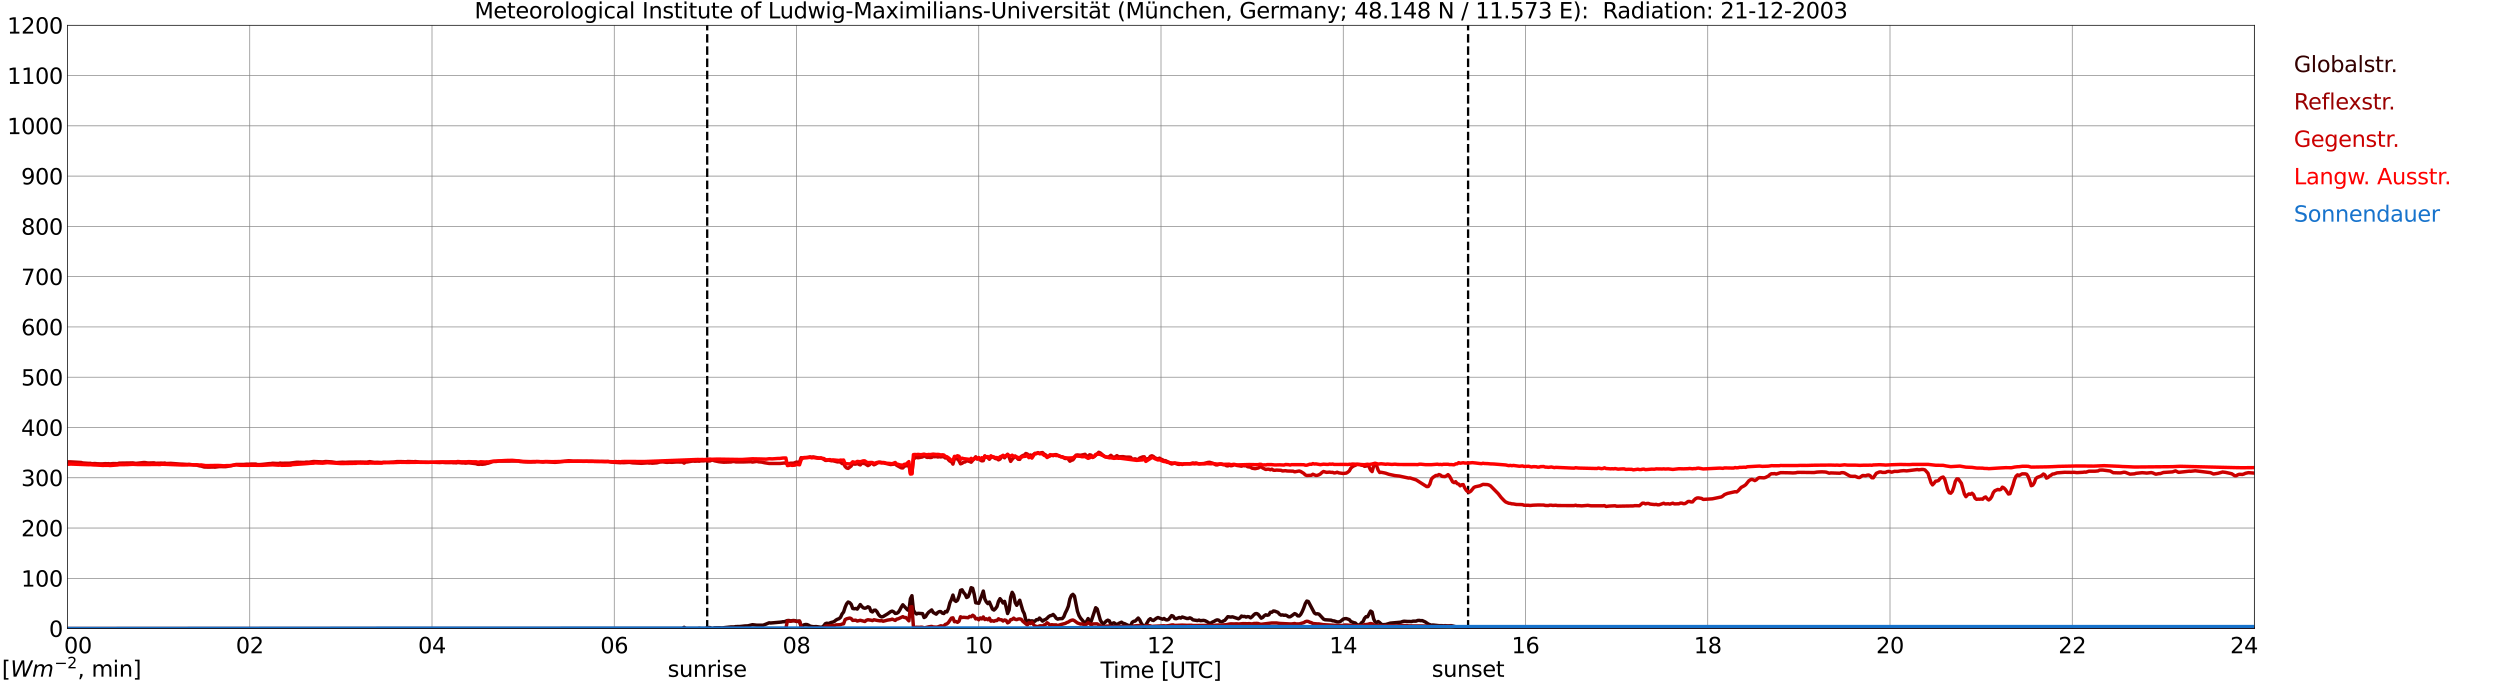 <?xml version="1.0" encoding="utf-8" standalone="no"?>
<!DOCTYPE svg PUBLIC "-//W3C//DTD SVG 1.1//EN"
  "http://www.w3.org/Graphics/SVG/1.1/DTD/svg11.dtd">
<svg xmlns:xlink="http://www.w3.org/1999/xlink" width="1085.4pt" height="296.64pt" viewBox="0 0 1085.4 296.64" xmlns="http://www.w3.org/2000/svg" version="1.1">
 <defs>
  <style type="text/css">*{stroke-linejoin: round; stroke-linecap: butt}</style>
 </defs>
 <g id="figure_1">
  <g id="patch_1">
   <path d="M 0 296.64 
L 1085.4 296.64 
L 1085.4 0 
L 0 0 
z
" style="fill: #ffffff"/>
  </g>
  <g id="axes_1">
   <g id="patch_2">
    <path d="M 29.306 272.909 
L 978.814 272.909 
L 978.814 10.976 
L 29.306 10.976 
z
" style="fill: #ffffff"/>
   </g>
   <g id="patch_3">
    <path d="M 978.814 272.909 
L 978.814 272.909 
L 978.814 10.976 
L 978.814 10.976 
z
" clip-path="url(#p249db44d67)" style="fill: #d3d3d3; opacity: 0.25; stroke: #d3d3d3; stroke-linejoin: miter"/>
   </g>
   <g id="matplotlib.axis_1">
    <g id="xtick_1">
     <g id="line2d_1">
      <path d="M 29.306 272.909 
L 29.306 10.976 
" clip-path="url(#p249db44d67)" style="fill: none; stroke: #808080; stroke-width: 0.3; stroke-linecap: square"/>
     </g>
     <g id="line2d_2"/>
     <g id="text_1">
      <!--    00 -->
      <g transform="translate(18.733 283.627) scale(0.095 -0.095)">
       <defs>
        <path id="DejaVuSans-20" transform="scale(0.016)"/>
        <path id="DejaVuSans-30" d="M 2034 4250 
Q 1547 4250 1301 3770 
Q 1056 3291 1056 2328 
Q 1056 1369 1301 889 
Q 1547 409 2034 409 
Q 2525 409 2770 889 
Q 3016 1369 3016 2328 
Q 3016 3291 2770 3770 
Q 2525 4250 2034 4250 
z
M 2034 4750 
Q 2819 4750 3233 4129 
Q 3647 3509 3647 2328 
Q 3647 1150 3233 529 
Q 2819 -91 2034 -91 
Q 1250 -91 836 529 
Q 422 1150 422 2328 
Q 422 3509 836 4129 
Q 1250 4750 2034 4750 
z
" transform="scale(0.016)"/>
       </defs>
       <use xlink:href="#DejaVuSans-20"/>
       <use xlink:href="#DejaVuSans-20" transform="translate(31.787 0)"/>
       <use xlink:href="#DejaVuSans-20" transform="translate(63.574 0)"/>
       <use xlink:href="#DejaVuSans-30" transform="translate(95.361 0)"/>
       <use xlink:href="#DejaVuSans-30" transform="translate(158.984 0)"/>
      </g>
     </g>
    </g>
    <g id="xtick_2">
     <g id="line2d_3">
      <path d="M 108.431 272.909 
L 108.431 10.976 
" clip-path="url(#p249db44d67)" style="fill: none; stroke: #808080; stroke-width: 0.3; stroke-linecap: square"/>
     </g>
     <g id="line2d_4"/>
     <g id="text_2">
      <!-- 02 -->
      <g transform="translate(102.387 283.627) scale(0.095 -0.095)">
       <defs>
        <path id="DejaVuSans-32" d="M 1228 531 
L 3431 531 
L 3431 0 
L 469 0 
L 469 531 
Q 828 903 1448 1529 
Q 2069 2156 2228 2338 
Q 2531 2678 2651 2914 
Q 2772 3150 2772 3378 
Q 2772 3750 2511 3984 
Q 2250 4219 1831 4219 
Q 1534 4219 1204 4116 
Q 875 4013 500 3803 
L 500 4441 
Q 881 4594 1212 4672 
Q 1544 4750 1819 4750 
Q 2544 4750 2975 4387 
Q 3406 4025 3406 3419 
Q 3406 3131 3298 2873 
Q 3191 2616 2906 2266 
Q 2828 2175 2409 1742 
Q 1991 1309 1228 531 
z
" transform="scale(0.016)"/>
       </defs>
       <use xlink:href="#DejaVuSans-30"/>
       <use xlink:href="#DejaVuSans-32" transform="translate(63.623 0)"/>
      </g>
     </g>
    </g>
    <g id="xtick_3">
     <g id="line2d_5">
      <path d="M 187.557 272.909 
L 187.557 10.976 
" clip-path="url(#p249db44d67)" style="fill: none; stroke: #808080; stroke-width: 0.3; stroke-linecap: square"/>
     </g>
     <g id="line2d_6"/>
     <g id="text_3">
      <!-- 04 -->
      <g transform="translate(181.513 283.627) scale(0.095 -0.095)">
       <defs>
        <path id="DejaVuSans-34" d="M 2419 4116 
L 825 1625 
L 2419 1625 
L 2419 4116 
z
M 2253 4666 
L 3047 4666 
L 3047 1625 
L 3713 1625 
L 3713 1100 
L 3047 1100 
L 3047 0 
L 2419 0 
L 2419 1100 
L 313 1100 
L 313 1709 
L 2253 4666 
z
" transform="scale(0.016)"/>
       </defs>
       <use xlink:href="#DejaVuSans-30"/>
       <use xlink:href="#DejaVuSans-34" transform="translate(63.623 0)"/>
      </g>
     </g>
    </g>
    <g id="xtick_4">
     <g id="line2d_7">
      <path d="M 266.683 272.909 
L 266.683 10.976 
" clip-path="url(#p249db44d67)" style="fill: none; stroke: #808080; stroke-width: 0.3; stroke-linecap: square"/>
     </g>
     <g id="line2d_8"/>
     <g id="text_4">
      <!-- 06 -->
      <g transform="translate(260.638 283.627) scale(0.095 -0.095)">
       <defs>
        <path id="DejaVuSans-36" d="M 2113 2584 
Q 1688 2584 1439 2293 
Q 1191 2003 1191 1497 
Q 1191 994 1439 701 
Q 1688 409 2113 409 
Q 2538 409 2786 701 
Q 3034 994 3034 1497 
Q 3034 2003 2786 2293 
Q 2538 2584 2113 2584 
z
M 3366 4563 
L 3366 3988 
Q 3128 4100 2886 4159 
Q 2644 4219 2406 4219 
Q 1781 4219 1451 3797 
Q 1122 3375 1075 2522 
Q 1259 2794 1537 2939 
Q 1816 3084 2150 3084 
Q 2853 3084 3261 2657 
Q 3669 2231 3669 1497 
Q 3669 778 3244 343 
Q 2819 -91 2113 -91 
Q 1303 -91 875 529 
Q 447 1150 447 2328 
Q 447 3434 972 4092 
Q 1497 4750 2381 4750 
Q 2619 4750 2861 4703 
Q 3103 4656 3366 4563 
z
" transform="scale(0.016)"/>
       </defs>
       <use xlink:href="#DejaVuSans-30"/>
       <use xlink:href="#DejaVuSans-36" transform="translate(63.623 0)"/>
      </g>
     </g>
    </g>
    <g id="xtick_5">
     <g id="line2d_9">
      <path d="M 345.808 272.909 
L 345.808 10.976 
" clip-path="url(#p249db44d67)" style="fill: none; stroke: #808080; stroke-width: 0.3; stroke-linecap: square"/>
     </g>
     <g id="line2d_10"/>
     <g id="text_5">
      <!-- 08 -->
      <g transform="translate(339.764 283.627) scale(0.095 -0.095)">
       <defs>
        <path id="DejaVuSans-38" d="M 2034 2216 
Q 1584 2216 1326 1975 
Q 1069 1734 1069 1313 
Q 1069 891 1326 650 
Q 1584 409 2034 409 
Q 2484 409 2743 651 
Q 3003 894 3003 1313 
Q 3003 1734 2745 1975 
Q 2488 2216 2034 2216 
z
M 1403 2484 
Q 997 2584 770 2862 
Q 544 3141 544 3541 
Q 544 4100 942 4425 
Q 1341 4750 2034 4750 
Q 2731 4750 3128 4425 
Q 3525 4100 3525 3541 
Q 3525 3141 3298 2862 
Q 3072 2584 2669 2484 
Q 3125 2378 3379 2068 
Q 3634 1759 3634 1313 
Q 3634 634 3220 271 
Q 2806 -91 2034 -91 
Q 1263 -91 848 271 
Q 434 634 434 1313 
Q 434 1759 690 2068 
Q 947 2378 1403 2484 
z
M 1172 3481 
Q 1172 3119 1398 2916 
Q 1625 2713 2034 2713 
Q 2441 2713 2670 2916 
Q 2900 3119 2900 3481 
Q 2900 3844 2670 4047 
Q 2441 4250 2034 4250 
Q 1625 4250 1398 4047 
Q 1172 3844 1172 3481 
z
" transform="scale(0.016)"/>
       </defs>
       <use xlink:href="#DejaVuSans-30"/>
       <use xlink:href="#DejaVuSans-38" transform="translate(63.623 0)"/>
      </g>
     </g>
    </g>
    <g id="xtick_6">
     <g id="line2d_11">
      <path d="M 424.934 272.909 
L 424.934 10.976 
" clip-path="url(#p249db44d67)" style="fill: none; stroke: #808080; stroke-width: 0.3; stroke-linecap: square"/>
     </g>
     <g id="line2d_12"/>
     <g id="text_6">
      <!-- 10 -->
      <g transform="translate(418.89 283.627) scale(0.095 -0.095)">
       <defs>
        <path id="DejaVuSans-31" d="M 794 531 
L 1825 531 
L 1825 4091 
L 703 3866 
L 703 4441 
L 1819 4666 
L 2450 4666 
L 2450 531 
L 3481 531 
L 3481 0 
L 794 0 
L 794 531 
z
" transform="scale(0.016)"/>
       </defs>
       <use xlink:href="#DejaVuSans-31"/>
       <use xlink:href="#DejaVuSans-30" transform="translate(63.623 0)"/>
      </g>
     </g>
    </g>
    <g id="xtick_7">
     <g id="line2d_13">
      <path d="M 504.06 272.909 
L 504.06 10.976 
" clip-path="url(#p249db44d67)" style="fill: none; stroke: #808080; stroke-width: 0.3; stroke-linecap: square"/>
     </g>
     <g id="line2d_14"/>
     <g id="text_7">
      <!-- 12 -->
      <g transform="translate(498.015 283.627) scale(0.095 -0.095)">
       <use xlink:href="#DejaVuSans-31"/>
       <use xlink:href="#DejaVuSans-32" transform="translate(63.623 0)"/>
      </g>
     </g>
    </g>
    <g id="xtick_8">
     <g id="line2d_15">
      <path d="M 583.185 272.909 
L 583.185 10.976 
" clip-path="url(#p249db44d67)" style="fill: none; stroke: #808080; stroke-width: 0.3; stroke-linecap: square"/>
     </g>
     <g id="line2d_16"/>
     <g id="text_8">
      <!-- 14 -->
      <g transform="translate(577.141 283.627) scale(0.095 -0.095)">
       <use xlink:href="#DejaVuSans-31"/>
       <use xlink:href="#DejaVuSans-34" transform="translate(63.623 0)"/>
      </g>
     </g>
    </g>
    <g id="xtick_9">
     <g id="line2d_17">
      <path d="M 662.311 272.909 
L 662.311 10.976 
" clip-path="url(#p249db44d67)" style="fill: none; stroke: #808080; stroke-width: 0.3; stroke-linecap: square"/>
     </g>
     <g id="line2d_18"/>
     <g id="text_9">
      <!-- 16 -->
      <g transform="translate(656.267 283.627) scale(0.095 -0.095)">
       <use xlink:href="#DejaVuSans-31"/>
       <use xlink:href="#DejaVuSans-36" transform="translate(63.623 0)"/>
      </g>
     </g>
    </g>
    <g id="xtick_10">
     <g id="line2d_19">
      <path d="M 741.437 272.909 
L 741.437 10.976 
" clip-path="url(#p249db44d67)" style="fill: none; stroke: #808080; stroke-width: 0.3; stroke-linecap: square"/>
     </g>
     <g id="line2d_20"/>
     <g id="text_10">
      <!-- 18 -->
      <g transform="translate(735.392 283.627) scale(0.095 -0.095)">
       <use xlink:href="#DejaVuSans-31"/>
       <use xlink:href="#DejaVuSans-38" transform="translate(63.623 0)"/>
      </g>
     </g>
    </g>
    <g id="xtick_11">
     <g id="line2d_21">
      <path d="M 820.562 272.909 
L 820.562 10.976 
" clip-path="url(#p249db44d67)" style="fill: none; stroke: #808080; stroke-width: 0.3; stroke-linecap: square"/>
     </g>
     <g id="line2d_22"/>
     <g id="text_11">
      <!-- 20 -->
      <g transform="translate(814.518 283.627) scale(0.095 -0.095)">
       <use xlink:href="#DejaVuSans-32"/>
       <use xlink:href="#DejaVuSans-30" transform="translate(63.623 0)"/>
      </g>
     </g>
    </g>
    <g id="xtick_12">
     <g id="line2d_23">
      <path d="M 899.688 272.909 
L 899.688 10.976 
" clip-path="url(#p249db44d67)" style="fill: none; stroke: #808080; stroke-width: 0.3; stroke-linecap: square"/>
     </g>
     <g id="line2d_24"/>
     <g id="text_12">
      <!-- 22 -->
      <g transform="translate(893.644 283.627) scale(0.095 -0.095)">
       <use xlink:href="#DejaVuSans-32"/>
       <use xlink:href="#DejaVuSans-32" transform="translate(63.623 0)"/>
      </g>
     </g>
    </g>
    <g id="xtick_13">
     <g id="line2d_25">
      <path d="M 978.814 272.909 
L 978.814 10.976 
" clip-path="url(#p249db44d67)" style="fill: none; stroke: #808080; stroke-width: 0.3; stroke-linecap: square"/>
     </g>
     <g id="line2d_26"/>
     <g id="text_13">
      <!-- 24    -->
      <g transform="translate(968.241 283.627) scale(0.095 -0.095)">
       <use xlink:href="#DejaVuSans-32"/>
       <use xlink:href="#DejaVuSans-34" transform="translate(63.623 0)"/>
       <use xlink:href="#DejaVuSans-20" transform="translate(127.246 0)"/>
       <use xlink:href="#DejaVuSans-20" transform="translate(159.033 0)"/>
       <use xlink:href="#DejaVuSans-20" transform="translate(190.82 0)"/>
      </g>
     </g>
    </g>
    <g id="text_14">
     <!-- Time [UTC] -->
     <g transform="translate(477.806 294.322) scale(0.095 -0.095)">
      <defs>
       <path id="DejaVuSans-54" d="M -19 4666 
L 3928 4666 
L 3928 4134 
L 2272 4134 
L 2272 0 
L 1638 0 
L 1638 4134 
L -19 4134 
L -19 4666 
z
" transform="scale(0.016)"/>
       <path id="DejaVuSans-69" d="M 603 3500 
L 1178 3500 
L 1178 0 
L 603 0 
L 603 3500 
z
M 603 4863 
L 1178 4863 
L 1178 4134 
L 603 4134 
L 603 4863 
z
" transform="scale(0.016)"/>
       <path id="DejaVuSans-6d" d="M 3328 2828 
Q 3544 3216 3844 3400 
Q 4144 3584 4550 3584 
Q 5097 3584 5394 3201 
Q 5691 2819 5691 2113 
L 5691 0 
L 5113 0 
L 5113 2094 
Q 5113 2597 4934 2840 
Q 4756 3084 4391 3084 
Q 3944 3084 3684 2787 
Q 3425 2491 3425 1978 
L 3425 0 
L 2847 0 
L 2847 2094 
Q 2847 2600 2669 2842 
Q 2491 3084 2119 3084 
Q 1678 3084 1418 2786 
Q 1159 2488 1159 1978 
L 1159 0 
L 581 0 
L 581 3500 
L 1159 3500 
L 1159 2956 
Q 1356 3278 1631 3431 
Q 1906 3584 2284 3584 
Q 2666 3584 2933 3390 
Q 3200 3197 3328 2828 
z
" transform="scale(0.016)"/>
       <path id="DejaVuSans-65" d="M 3597 1894 
L 3597 1613 
L 953 1613 
Q 991 1019 1311 708 
Q 1631 397 2203 397 
Q 2534 397 2845 478 
Q 3156 559 3463 722 
L 3463 178 
Q 3153 47 2828 -22 
Q 2503 -91 2169 -91 
Q 1331 -91 842 396 
Q 353 884 353 1716 
Q 353 2575 817 3079 
Q 1281 3584 2069 3584 
Q 2775 3584 3186 3129 
Q 3597 2675 3597 1894 
z
M 3022 2063 
Q 3016 2534 2758 2815 
Q 2500 3097 2075 3097 
Q 1594 3097 1305 2825 
Q 1016 2553 972 2059 
L 3022 2063 
z
" transform="scale(0.016)"/>
       <path id="DejaVuSans-5b" d="M 550 4863 
L 1875 4863 
L 1875 4416 
L 1125 4416 
L 1125 -397 
L 1875 -397 
L 1875 -844 
L 550 -844 
L 550 4863 
z
" transform="scale(0.016)"/>
       <path id="DejaVuSans-55" d="M 556 4666 
L 1191 4666 
L 1191 1831 
Q 1191 1081 1462 751 
Q 1734 422 2344 422 
Q 2950 422 3222 751 
Q 3494 1081 3494 1831 
L 3494 4666 
L 4128 4666 
L 4128 1753 
Q 4128 841 3676 375 
Q 3225 -91 2344 -91 
Q 1459 -91 1007 375 
Q 556 841 556 1753 
L 556 4666 
z
" transform="scale(0.016)"/>
       <path id="DejaVuSans-43" d="M 4122 4306 
L 4122 3641 
Q 3803 3938 3442 4084 
Q 3081 4231 2675 4231 
Q 1875 4231 1450 3742 
Q 1025 3253 1025 2328 
Q 1025 1406 1450 917 
Q 1875 428 2675 428 
Q 3081 428 3442 575 
Q 3803 722 4122 1019 
L 4122 359 
Q 3791 134 3420 21 
Q 3050 -91 2638 -91 
Q 1578 -91 968 557 
Q 359 1206 359 2328 
Q 359 3453 968 4101 
Q 1578 4750 2638 4750 
Q 3056 4750 3426 4639 
Q 3797 4528 4122 4306 
z
" transform="scale(0.016)"/>
       <path id="DejaVuSans-5d" d="M 1947 4863 
L 1947 -844 
L 622 -844 
L 622 -397 
L 1369 -397 
L 1369 4416 
L 622 4416 
L 622 4863 
L 1947 4863 
z
" transform="scale(0.016)"/>
      </defs>
      <use xlink:href="#DejaVuSans-54"/>
      <use xlink:href="#DejaVuSans-69" transform="translate(57.959 0)"/>
      <use xlink:href="#DejaVuSans-6d" transform="translate(85.742 0)"/>
      <use xlink:href="#DejaVuSans-65" transform="translate(183.154 0)"/>
      <use xlink:href="#DejaVuSans-20" transform="translate(244.678 0)"/>
      <use xlink:href="#DejaVuSans-5b" transform="translate(276.465 0)"/>
      <use xlink:href="#DejaVuSans-55" transform="translate(315.479 0)"/>
      <use xlink:href="#DejaVuSans-54" transform="translate(388.672 0)"/>
      <use xlink:href="#DejaVuSans-43" transform="translate(443.881 0)"/>
      <use xlink:href="#DejaVuSans-5d" transform="translate(513.705 0)"/>
     </g>
    </g>
   </g>
   <g id="matplotlib.axis_2">
    <g id="ytick_1">
     <g id="line2d_27">
      <path d="M 29.306 272.909 
L 978.814 272.909 
" clip-path="url(#p249db44d67)" style="fill: none; stroke: #808080; stroke-width: 0.3; stroke-linecap: square"/>
     </g>
     <g id="line2d_28"/>
     <g id="text_15">
      <!-- 0 -->
      <g transform="translate(21.261 276.518) scale(0.095 -0.095)">
       <use xlink:href="#DejaVuSans-30"/>
      </g>
     </g>
    </g>
    <g id="ytick_2">
     <g id="line2d_29">
      <path d="M 29.306 251.081 
L 978.814 251.081 
" clip-path="url(#p249db44d67)" style="fill: none; stroke: #808080; stroke-width: 0.3; stroke-linecap: square"/>
     </g>
     <g id="line2d_30"/>
     <g id="text_16">
      <!-- 100 -->
      <g transform="translate(9.173 254.69) scale(0.095 -0.095)">
       <use xlink:href="#DejaVuSans-31"/>
       <use xlink:href="#DejaVuSans-30" transform="translate(63.623 0)"/>
       <use xlink:href="#DejaVuSans-30" transform="translate(127.246 0)"/>
      </g>
     </g>
    </g>
    <g id="ytick_3">
     <g id="line2d_31">
      <path d="M 29.306 229.253 
L 978.814 229.253 
" clip-path="url(#p249db44d67)" style="fill: none; stroke: #808080; stroke-width: 0.3; stroke-linecap: square"/>
     </g>
     <g id="line2d_32"/>
     <g id="text_17">
      <!-- 200 -->
      <g transform="translate(9.173 232.863) scale(0.095 -0.095)">
       <use xlink:href="#DejaVuSans-32"/>
       <use xlink:href="#DejaVuSans-30" transform="translate(63.623 0)"/>
       <use xlink:href="#DejaVuSans-30" transform="translate(127.246 0)"/>
      </g>
     </g>
    </g>
    <g id="ytick_4">
     <g id="line2d_33">
      <path d="M 29.306 207.426 
L 978.814 207.426 
" clip-path="url(#p249db44d67)" style="fill: none; stroke: #808080; stroke-width: 0.3; stroke-linecap: square"/>
     </g>
     <g id="line2d_34"/>
     <g id="text_18">
      <!-- 300 -->
      <g transform="translate(9.173 211.035) scale(0.095 -0.095)">
       <defs>
        <path id="DejaVuSans-33" d="M 2597 2516 
Q 3050 2419 3304 2112 
Q 3559 1806 3559 1356 
Q 3559 666 3084 287 
Q 2609 -91 1734 -91 
Q 1441 -91 1130 -33 
Q 819 25 488 141 
L 488 750 
Q 750 597 1062 519 
Q 1375 441 1716 441 
Q 2309 441 2620 675 
Q 2931 909 2931 1356 
Q 2931 1769 2642 2001 
Q 2353 2234 1838 2234 
L 1294 2234 
L 1294 2753 
L 1863 2753 
Q 2328 2753 2575 2939 
Q 2822 3125 2822 3475 
Q 2822 3834 2567 4026 
Q 2313 4219 1838 4219 
Q 1578 4219 1281 4162 
Q 984 4106 628 3988 
L 628 4550 
Q 988 4650 1302 4700 
Q 1616 4750 1894 4750 
Q 2613 4750 3031 4423 
Q 3450 4097 3450 3541 
Q 3450 3153 3228 2886 
Q 3006 2619 2597 2516 
z
" transform="scale(0.016)"/>
       </defs>
       <use xlink:href="#DejaVuSans-33"/>
       <use xlink:href="#DejaVuSans-30" transform="translate(63.623 0)"/>
       <use xlink:href="#DejaVuSans-30" transform="translate(127.246 0)"/>
      </g>
     </g>
    </g>
    <g id="ytick_5">
     <g id="line2d_35">
      <path d="M 29.306 185.598 
L 978.814 185.598 
" clip-path="url(#p249db44d67)" style="fill: none; stroke: #808080; stroke-width: 0.3; stroke-linecap: square"/>
     </g>
     <g id="line2d_36"/>
     <g id="text_19">
      <!-- 400 -->
      <g transform="translate(9.173 189.207) scale(0.095 -0.095)">
       <use xlink:href="#DejaVuSans-34"/>
       <use xlink:href="#DejaVuSans-30" transform="translate(63.623 0)"/>
       <use xlink:href="#DejaVuSans-30" transform="translate(127.246 0)"/>
      </g>
     </g>
    </g>
    <g id="ytick_6">
     <g id="line2d_37">
      <path d="M 29.306 163.77 
L 978.814 163.77 
" clip-path="url(#p249db44d67)" style="fill: none; stroke: #808080; stroke-width: 0.3; stroke-linecap: square"/>
     </g>
     <g id="line2d_38"/>
     <g id="text_20">
      <!-- 500 -->
      <g transform="translate(9.173 167.379) scale(0.095 -0.095)">
       <defs>
        <path id="DejaVuSans-35" d="M 691 4666 
L 3169 4666 
L 3169 4134 
L 1269 4134 
L 1269 2991 
Q 1406 3038 1543 3061 
Q 1681 3084 1819 3084 
Q 2600 3084 3056 2656 
Q 3513 2228 3513 1497 
Q 3513 744 3044 326 
Q 2575 -91 1722 -91 
Q 1428 -91 1123 -41 
Q 819 9 494 109 
L 494 744 
Q 775 591 1075 516 
Q 1375 441 1709 441 
Q 2250 441 2565 725 
Q 2881 1009 2881 1497 
Q 2881 1984 2565 2268 
Q 2250 2553 1709 2553 
Q 1456 2553 1204 2497 
Q 953 2441 691 2322 
L 691 4666 
z
" transform="scale(0.016)"/>
       </defs>
       <use xlink:href="#DejaVuSans-35"/>
       <use xlink:href="#DejaVuSans-30" transform="translate(63.623 0)"/>
       <use xlink:href="#DejaVuSans-30" transform="translate(127.246 0)"/>
      </g>
     </g>
    </g>
    <g id="ytick_7">
     <g id="line2d_39">
      <path d="M 29.306 141.942 
L 978.814 141.942 
" clip-path="url(#p249db44d67)" style="fill: none; stroke: #808080; stroke-width: 0.3; stroke-linecap: square"/>
     </g>
     <g id="line2d_40"/>
     <g id="text_21">
      <!-- 600 -->
      <g transform="translate(9.173 145.551) scale(0.095 -0.095)">
       <use xlink:href="#DejaVuSans-36"/>
       <use xlink:href="#DejaVuSans-30" transform="translate(63.623 0)"/>
       <use xlink:href="#DejaVuSans-30" transform="translate(127.246 0)"/>
      </g>
     </g>
    </g>
    <g id="ytick_8">
     <g id="line2d_41">
      <path d="M 29.306 120.114 
L 978.814 120.114 
" clip-path="url(#p249db44d67)" style="fill: none; stroke: #808080; stroke-width: 0.3; stroke-linecap: square"/>
     </g>
     <g id="line2d_42"/>
     <g id="text_22">
      <!-- 700 -->
      <g transform="translate(9.173 123.724) scale(0.095 -0.095)">
       <defs>
        <path id="DejaVuSans-37" d="M 525 4666 
L 3525 4666 
L 3525 4397 
L 1831 0 
L 1172 0 
L 2766 4134 
L 525 4134 
L 525 4666 
z
" transform="scale(0.016)"/>
       </defs>
       <use xlink:href="#DejaVuSans-37"/>
       <use xlink:href="#DejaVuSans-30" transform="translate(63.623 0)"/>
       <use xlink:href="#DejaVuSans-30" transform="translate(127.246 0)"/>
      </g>
     </g>
    </g>
    <g id="ytick_9">
     <g id="line2d_43">
      <path d="M 29.306 98.287 
L 978.814 98.287 
" clip-path="url(#p249db44d67)" style="fill: none; stroke: #808080; stroke-width: 0.3; stroke-linecap: square"/>
     </g>
     <g id="line2d_44"/>
     <g id="text_23">
      <!-- 800 -->
      <g transform="translate(9.173 101.896) scale(0.095 -0.095)">
       <use xlink:href="#DejaVuSans-38"/>
       <use xlink:href="#DejaVuSans-30" transform="translate(63.623 0)"/>
       <use xlink:href="#DejaVuSans-30" transform="translate(127.246 0)"/>
      </g>
     </g>
    </g>
    <g id="ytick_10">
     <g id="line2d_45">
      <path d="M 29.306 76.459 
L 978.814 76.459 
" clip-path="url(#p249db44d67)" style="fill: none; stroke: #808080; stroke-width: 0.3; stroke-linecap: square"/>
     </g>
     <g id="line2d_46"/>
     <g id="text_24">
      <!-- 900 -->
      <g transform="translate(9.173 80.068) scale(0.095 -0.095)">
       <defs>
        <path id="DejaVuSans-39" d="M 703 97 
L 703 672 
Q 941 559 1184 500 
Q 1428 441 1663 441 
Q 2288 441 2617 861 
Q 2947 1281 2994 2138 
Q 2813 1869 2534 1725 
Q 2256 1581 1919 1581 
Q 1219 1581 811 2004 
Q 403 2428 403 3163 
Q 403 3881 828 4315 
Q 1253 4750 1959 4750 
Q 2769 4750 3195 4129 
Q 3622 3509 3622 2328 
Q 3622 1225 3098 567 
Q 2575 -91 1691 -91 
Q 1453 -91 1209 -44 
Q 966 3 703 97 
z
M 1959 2075 
Q 2384 2075 2632 2365 
Q 2881 2656 2881 3163 
Q 2881 3666 2632 3958 
Q 2384 4250 1959 4250 
Q 1534 4250 1286 3958 
Q 1038 3666 1038 3163 
Q 1038 2656 1286 2365 
Q 1534 2075 1959 2075 
z
" transform="scale(0.016)"/>
       </defs>
       <use xlink:href="#DejaVuSans-39"/>
       <use xlink:href="#DejaVuSans-30" transform="translate(63.623 0)"/>
       <use xlink:href="#DejaVuSans-30" transform="translate(127.246 0)"/>
      </g>
     </g>
    </g>
    <g id="ytick_11">
     <g id="line2d_47">
      <path d="M 29.306 54.631 
L 978.814 54.631 
" clip-path="url(#p249db44d67)" style="fill: none; stroke: #808080; stroke-width: 0.3; stroke-linecap: square"/>
     </g>
     <g id="line2d_48"/>
     <g id="text_25">
      <!-- 1000 -->
      <g transform="translate(3.128 58.24) scale(0.095 -0.095)">
       <use xlink:href="#DejaVuSans-31"/>
       <use xlink:href="#DejaVuSans-30" transform="translate(63.623 0)"/>
       <use xlink:href="#DejaVuSans-30" transform="translate(127.246 0)"/>
       <use xlink:href="#DejaVuSans-30" transform="translate(190.869 0)"/>
      </g>
     </g>
    </g>
    <g id="ytick_12">
     <g id="line2d_49">
      <path d="M 29.306 32.803 
L 978.814 32.803 
" clip-path="url(#p249db44d67)" style="fill: none; stroke: #808080; stroke-width: 0.3; stroke-linecap: square"/>
     </g>
     <g id="line2d_50"/>
     <g id="text_26">
      <!-- 1100 -->
      <g transform="translate(3.128 36.413) scale(0.095 -0.095)">
       <use xlink:href="#DejaVuSans-31"/>
       <use xlink:href="#DejaVuSans-31" transform="translate(63.623 0)"/>
       <use xlink:href="#DejaVuSans-30" transform="translate(127.246 0)"/>
       <use xlink:href="#DejaVuSans-30" transform="translate(190.869 0)"/>
      </g>
     </g>
    </g>
    <g id="ytick_13">
     <g id="line2d_51">
      <path d="M 29.306 10.976 
L 978.814 10.976 
" clip-path="url(#p249db44d67)" style="fill: none; stroke: #808080; stroke-width: 0.3; stroke-linecap: square"/>
     </g>
     <g id="line2d_52"/>
     <g id="text_27">
      <!-- 1200 -->
      <g transform="translate(3.128 14.585) scale(0.095 -0.095)">
       <use xlink:href="#DejaVuSans-31"/>
       <use xlink:href="#DejaVuSans-32" transform="translate(63.623 0)"/>
       <use xlink:href="#DejaVuSans-30" transform="translate(127.246 0)"/>
       <use xlink:href="#DejaVuSans-30" transform="translate(190.869 0)"/>
      </g>
     </g>
    </g>
   </g>
   <g id="line2d_53">
    <path d="M 307.037 272.909 
L 307.037 10.976 
" clip-path="url(#p249db44d67)" style="fill: none; stroke-dasharray: 3.7,1.6; stroke-dashoffset: 0; stroke: #000000"/>
   </g>
   <g id="line2d_54">
    <path d="M 637.386 272.909 
L 637.386 10.976 
" clip-path="url(#p249db44d67)" style="fill: none; stroke-dasharray: 3.7,1.6; stroke-dashoffset: 0; stroke: #000000"/>
   </g>
   <g id="line2d_55">
    <path d="M 29.306 272.909 
L 296.355 272.909 
L 297.014 272.361 
L 297.674 272.909 
L 302.949 272.909 
L 303.608 272.773 
L 304.267 272.909 
L 306.246 272.909 
L 306.905 272.59 
L 308.224 272.453 
L 308.883 272.819 
L 309.543 272.865 
L 310.202 272.59 
L 312.18 272.544 
L 313.499 272.636 
L 314.818 272.453 
L 317.455 272.178 
L 318.774 272.178 
L 319.433 272.04 
L 321.411 271.994 
L 323.39 271.765 
L 324.708 271.719 
L 326.686 271.217 
L 328.665 271.446 
L 331.302 271.446 
L 332.621 270.942 
L 333.94 270.394 
L 334.599 270.484 
L 339.215 270.073 
L 339.874 269.936 
L 340.533 269.936 
L 341.852 269.432 
L 342.512 269.386 
L 343.171 269.615 
L 344.49 269.386 
L 345.149 269.477 
L 345.808 269.753 
L 347.127 269.661 
L 347.787 271.857 
L 349.105 271.263 
L 349.765 271.125 
L 350.424 271.171 
L 351.083 271.446 
L 351.743 271.857 
L 353.062 272.086 
L 354.38 272.04 
L 356.359 272.315 
L 357.018 272.223 
L 357.677 271.676 
L 358.337 270.759 
L 358.996 270.575 
L 359.655 270.713 
L 360.974 270.211 
L 361.634 270.073 
L 362.293 269.753 
L 362.952 269.202 
L 363.612 268.838 
L 364.271 268.609 
L 364.93 268.013 
L 365.59 266.55 
L 366.249 265.725 
L 366.909 263.667 
L 367.568 262.156 
L 368.227 261.379 
L 368.887 261.652 
L 369.546 262.34 
L 370.206 264.169 
L 370.865 264.306 
L 371.524 264.169 
L 372.184 264.444 
L 373.502 262.477 
L 374.162 263.3 
L 374.821 263.896 
L 375.481 264.077 
L 376.14 263.896 
L 376.799 263.438 
L 377.459 263.713 
L 378.118 265.359 
L 378.777 265.679 
L 379.437 264.948 
L 380.096 264.902 
L 380.756 265.588 
L 381.415 266.777 
L 382.074 267.511 
L 382.734 267.832 
L 383.393 267.694 
L 385.371 266.505 
L 386.69 265.542 
L 387.349 265.313 
L 388.009 265.634 
L 388.668 266.321 
L 389.328 266.275 
L 389.987 265.863 
L 390.646 264.857 
L 391.306 263.575 
L 391.965 262.569 
L 393.943 264.719 
L 394.603 265.086 
L 395.262 259.961 
L 395.921 258.633 
L 396.581 264.948 
L 397.24 266 
L 397.899 266.55 
L 398.559 266.275 
L 399.878 266.367 
L 400.537 266.413 
L 401.196 268.105 
L 401.856 267.74 
L 402.515 266.64 
L 403.175 265.817 
L 404.493 264.811 
L 405.153 265.909 
L 406.471 266.64 
L 407.131 265.909 
L 407.79 265.542 
L 408.45 265.542 
L 409.109 266.184 
L 409.768 266.367 
L 410.428 265.496 
L 411.087 265.679 
L 411.746 264.261 
L 412.406 261.698 
L 413.065 260.279 
L 413.725 258.358 
L 414.384 260.6 
L 415.043 261.104 
L 415.703 260.6 
L 416.362 258.863 
L 417.022 256.3 
L 417.681 256.071 
L 418.34 257.215 
L 419 257.992 
L 419.659 259.411 
L 420.318 259.09 
L 420.978 257.49 
L 421.637 255.154 
L 422.297 255.429 
L 422.956 257.992 
L 423.615 261.698 
L 424.934 261.927 
L 426.253 258.496 
L 426.912 256.619 
L 427.572 260.052 
L 428.231 261.334 
L 428.89 262.065 
L 429.55 261.379 
L 430.869 264.444 
L 431.528 264.857 
L 432.187 264.261 
L 432.847 263.346 
L 433.506 261.104 
L 434.165 259.915 
L 434.825 260.738 
L 435.484 261.79 
L 436.144 261.104 
L 436.803 263.484 
L 437.462 266.367 
L 438.122 264.811 
L 438.781 259.273 
L 439.44 257.169 
L 440.1 258.313 
L 440.759 261.606 
L 441.419 262.796 
L 442.737 260.6 
L 444.056 265.132 
L 444.716 266.459 
L 445.375 269.248 
L 446.034 270.257 
L 446.694 269.34 
L 447.353 269.661 
L 448.012 269.523 
L 448.672 269.707 
L 449.331 269.707 
L 449.991 269.021 
L 450.65 269.067 
L 451.309 268.334 
L 452.628 269.661 
L 453.287 269.202 
L 453.947 268.93 
L 454.606 268.425 
L 455.266 267.74 
L 455.925 267.327 
L 456.584 267.19 
L 457.244 266.777 
L 457.903 267.465 
L 458.563 268.425 
L 459.222 268.792 
L 459.881 268.609 
L 461.2 268.563 
L 461.859 267.786 
L 462.519 266.092 
L 463.178 264.811 
L 463.838 263.163 
L 464.497 260.052 
L 465.156 258.542 
L 465.816 258.038 
L 466.475 258.771 
L 467.794 265.404 
L 468.453 267.236 
L 469.113 268.334 
L 470.431 269.89 
L 471.091 270.988 
L 472.409 268.563 
L 473.069 269.753 
L 473.728 269.798 
L 475.706 263.85 
L 476.366 264.398 
L 477.685 269.113 
L 478.344 270.303 
L 479.003 270.942 
L 480.322 269.615 
L 480.981 269.248 
L 481.641 269.569 
L 482.3 271.125 
L 482.96 270.667 
L 483.619 270.394 
L 484.278 270.805 
L 484.938 271.584 
L 485.597 270.713 
L 486.916 270.119 
L 487.575 270.621 
L 488.235 270.759 
L 489.553 271.401 
L 490.213 271.63 
L 490.872 271.676 
L 491.532 270.211 
L 492.191 269.753 
L 492.85 269.661 
L 494.169 268.334 
L 494.828 269.157 
L 495.488 270.575 
L 496.807 272.453 
L 498.785 269.113 
L 499.444 268.609 
L 500.103 269.202 
L 500.763 269.386 
L 502.082 268.425 
L 502.741 268.105 
L 504.719 268.838 
L 505.379 268.517 
L 506.038 269.021 
L 506.697 269.157 
L 507.357 268.93 
L 508.675 267.282 
L 509.335 267.511 
L 509.994 268.517 
L 510.654 268.609 
L 511.972 268.105 
L 512.632 268.334 
L 513.291 267.875 
L 515.269 268.517 
L 515.929 268.517 
L 516.588 268.242 
L 517.247 268.517 
L 517.907 269.113 
L 519.885 269.432 
L 520.544 269.202 
L 521.204 269.477 
L 522.522 269.34 
L 523.182 269.477 
L 523.841 269.798 
L 525.16 270.621 
L 525.819 270.438 
L 526.479 270.028 
L 527.138 269.753 
L 527.797 269.34 
L 528.457 269.113 
L 529.116 269.248 
L 529.776 269.89 
L 530.435 270.028 
L 531.094 269.615 
L 531.754 269.34 
L 533.073 267.74 
L 534.391 267.921 
L 535.051 267.786 
L 537.688 268.655 
L 538.348 268.242 
L 539.007 267.465 
L 539.666 267.694 
L 540.326 267.602 
L 540.985 267.921 
L 541.644 267.694 
L 542.304 267.786 
L 542.963 268.242 
L 543.623 267.74 
L 544.282 267.007 
L 544.941 266.459 
L 545.601 266.367 
L 546.26 266.732 
L 547.579 268.38 
L 548.238 268.059 
L 548.898 267.327 
L 549.557 266.915 
L 550.216 267.144 
L 550.876 266.915 
L 551.535 265.817 
L 552.195 265.817 
L 552.854 265.269 
L 553.513 265.359 
L 554.832 265.863 
L 555.491 266.64 
L 556.151 267.052 
L 556.81 266.961 
L 557.47 267.144 
L 558.129 267.052 
L 558.788 267.327 
L 559.448 267.786 
L 560.107 267.786 
L 560.766 267.373 
L 562.085 266.413 
L 562.745 266.686 
L 563.404 267.373 
L 564.063 267.419 
L 564.723 266.732 
L 565.382 265.496 
L 566.042 263.942 
L 566.701 262.065 
L 567.36 260.967 
L 568.02 261.15 
L 570.657 266.138 
L 571.317 266.55 
L 571.976 266.459 
L 572.635 266.64 
L 573.954 268.059 
L 574.613 268.792 
L 575.273 269.067 
L 577.91 269.248 
L 578.57 269.523 
L 579.229 269.569 
L 580.548 270.028 
L 581.207 270.028 
L 581.867 269.844 
L 583.185 268.792 
L 583.845 268.609 
L 584.504 268.563 
L 585.823 269.021 
L 586.482 269.844 
L 587.801 270.348 
L 588.46 270.484 
L 589.12 271.217 
L 589.779 271.355 
L 590.439 271.217 
L 591.098 270.394 
L 591.757 269.936 
L 592.417 268.471 
L 593.076 267.74 
L 593.736 267.786 
L 595.054 265.313 
L 595.714 265.725 
L 596.373 268.655 
L 597.032 270.073 
L 597.692 270.303 
L 598.351 269.844 
L 599.011 270.303 
L 599.67 270.988 
L 600.329 271.217 
L 601.648 271.125 
L 603.626 270.53 
L 608.242 270.119 
L 608.901 269.844 
L 609.561 269.707 
L 610.879 269.798 
L 612.858 269.844 
L 613.517 269.661 
L 614.836 269.661 
L 615.495 269.386 
L 616.154 269.34 
L 616.814 269.477 
L 617.473 269.432 
L 618.792 270.028 
L 620.111 270.942 
L 621.429 271.446 
L 622.089 271.355 
L 624.726 271.63 
L 626.045 271.63 
L 626.705 271.719 
L 627.364 271.63 
L 628.683 271.719 
L 630.001 271.63 
L 631.98 272.086 
L 633.958 272.453 
L 636.595 272.909 
L 978.154 272.909 
L 978.154 272.909 
" clip-path="url(#p249db44d67)" style="fill: none; stroke: #330000; stroke-width: 1.5; stroke-linecap: square"/>
   </g>
   <g id="line2d_56">
    <path d="M 29.306 272.909 
L 341.193 272.909 
L 341.852 269.541 
L 342.512 269.587 
L 343.171 269.761 
L 343.83 269.541 
L 345.149 269.541 
L 345.808 269.853 
L 347.127 269.68 
L 347.787 271.889 
L 348.446 272.797 
L 349.105 272.845 
L 350.424 272.706 
L 351.743 272.845 
L 352.402 272.706 
L 353.062 272.845 
L 354.38 272.706 
L 355.04 272.797 
L 355.699 272.752 
L 356.359 272.909 
L 357.018 272.612 
L 357.677 272.566 
L 358.337 271.868 
L 358.996 271.728 
L 360.315 271.774 
L 360.974 271.634 
L 362.293 271.542 
L 362.952 271.309 
L 364.93 271.215 
L 365.59 270.936 
L 366.249 270.844 
L 366.909 269.028 
L 367.568 268.657 
L 368.887 268.329 
L 369.546 268.563 
L 370.206 269.355 
L 371.524 269.261 
L 372.184 269.632 
L 373.502 269.307 
L 375.481 269.82 
L 376.14 269.307 
L 376.799 269.076 
L 378.118 269.261 
L 378.777 269.447 
L 379.437 269.076 
L 380.756 269.355 
L 382.074 269.541 
L 382.734 269.447 
L 383.393 269.726 
L 385.371 269.216 
L 386.69 269.028 
L 387.349 268.796 
L 388.668 269.355 
L 389.328 268.796 
L 389.987 268.657 
L 391.965 267.725 
L 392.624 268.098 
L 393.284 268.098 
L 394.603 269.541 
L 395.262 263.536 
L 395.921 263.396 
L 396.581 272.193 
L 397.24 272.426 
L 397.899 272.333 
L 399.218 272.378 
L 399.878 272.287 
L 400.537 272.333 
L 401.196 272.658 
L 403.175 272.147 
L 404.493 271.961 
L 405.153 272.193 
L 406.471 272.287 
L 407.131 272.193 
L 408.45 271.682 
L 409.109 271.822 
L 409.768 271.774 
L 410.428 271.075 
L 411.087 270.89 
L 411.746 270.285 
L 413.065 268.377 
L 413.725 268.238 
L 414.384 269.912 
L 415.043 269.82 
L 415.703 270.191 
L 416.362 269.726 
L 417.022 267.773 
L 417.681 268.098 
L 418.34 268.004 
L 420.318 268.19 
L 420.978 267.633 
L 421.637 267.773 
L 422.297 267.12 
L 422.956 267.539 
L 423.615 268.703 
L 424.275 268.517 
L 424.934 269.076 
L 425.593 268.283 
L 426.253 268.703 
L 426.912 267.864 
L 427.572 268.982 
L 428.231 268.657 
L 428.89 269.076 
L 429.55 268.377 
L 430.209 269.68 
L 430.869 269.495 
L 431.528 269.726 
L 432.187 269.401 
L 432.847 269.401 
L 433.506 268.657 
L 434.165 269.076 
L 434.825 269.076 
L 435.484 269.632 
L 436.144 269.168 
L 436.803 269.355 
L 437.462 270.425 
L 438.122 270.052 
L 438.781 269.028 
L 439.44 268.936 
L 440.1 268.377 
L 440.759 268.888 
L 441.419 269.028 
L 442.078 268.748 
L 442.737 268.703 
L 443.397 268.888 
L 444.056 269.726 
L 446.034 271.355 
L 446.694 270.379 
L 447.353 270.75 
L 448.012 270.145 
L 449.331 271.913 
L 449.991 271.913 
L 450.65 272.147 
L 451.309 271.728 
L 451.969 271.682 
L 452.628 271.822 
L 453.287 271.355 
L 453.947 271.075 
L 454.606 270.379 
L 455.266 270.844 
L 455.925 271.494 
L 456.584 271.215 
L 457.244 271.309 
L 458.563 271.309 
L 459.222 271.588 
L 460.541 271.169 
L 462.519 270.658 
L 463.178 270.285 
L 463.838 270.052 
L 464.497 269.587 
L 465.156 269.307 
L 465.816 269.168 
L 466.475 269.495 
L 467.794 270.471 
L 469.113 270.936 
L 469.772 270.89 
L 471.091 271.309 
L 471.75 270.984 
L 472.409 270.379 
L 473.069 270.704 
L 473.728 271.355 
L 474.388 270.89 
L 476.366 270.844 
L 477.685 271.728 
L 478.344 271.961 
L 479.663 272.053 
L 480.322 271.822 
L 481.641 271.774 
L 482.3 272.053 
L 482.96 272.101 
L 483.619 272.007 
L 484.938 272.147 
L 485.597 271.961 
L 489.553 272.053 
L 490.872 272.053 
L 492.191 271.774 
L 494.169 271.588 
L 494.828 271.634 
L 496.147 272.007 
L 496.807 272.909 
L 497.466 271.634 
L 498.125 271.728 
L 498.785 271.634 
L 499.444 271.728 
L 500.103 271.961 
L 501.422 271.868 
L 505.379 271.682 
L 506.038 271.774 
L 507.357 271.634 
L 508.675 271.355 
L 509.335 271.309 
L 509.994 271.542 
L 513.291 271.403 
L 515.269 271.494 
L 517.247 271.449 
L 517.907 271.588 
L 527.138 271.494 
L 529.116 271.355 
L 530.435 271.494 
L 531.094 271.309 
L 532.413 271.215 
L 533.732 270.936 
L 534.391 270.844 
L 535.71 270.89 
L 537.029 270.844 
L 537.688 270.936 
L 539.666 270.75 
L 541.644 270.798 
L 542.304 270.75 
L 543.623 270.89 
L 544.282 270.704 
L 545.601 270.658 
L 546.26 270.704 
L 546.919 270.936 
L 547.579 271.029 
L 552.195 270.471 
L 553.513 270.471 
L 554.173 270.471 
L 555.491 270.658 
L 560.107 270.89 
L 560.766 270.89 
L 562.085 270.704 
L 562.745 270.89 
L 564.063 270.89 
L 566.042 270.331 
L 566.701 269.912 
L 567.36 269.726 
L 568.02 269.82 
L 568.679 270.145 
L 569.338 270.331 
L 569.998 270.704 
L 571.976 270.89 
L 572.635 270.89 
L 574.613 271.215 
L 580.548 271.542 
L 583.185 271.542 
L 583.845 271.355 
L 585.823 271.449 
L 586.482 271.494 
L 587.142 271.682 
L 591.098 271.634 
L 591.757 271.494 
L 592.417 271.215 
L 593.736 271.075 
L 595.054 270.704 
L 595.714 270.844 
L 597.032 271.634 
L 597.692 271.682 
L 598.351 271.542 
L 599.67 271.728 
L 600.329 271.822 
L 601.648 271.682 
L 602.307 271.822 
L 603.626 271.634 
L 606.264 271.728 
L 608.901 271.542 
L 610.22 271.634 
L 610.879 271.588 
L 611.539 271.728 
L 618.792 271.774 
L 621.429 272.053 
L 622.748 272.053 
L 627.364 271.961 
L 629.342 271.822 
L 632.639 272.319 
L 633.298 272.909 
L 978.154 272.909 
L 978.154 272.909 
" clip-path="url(#p249db44d67)" style="fill: none; stroke: #990000; stroke-width: 1.5; stroke-linecap: square"/>
   </g>
   <g id="line2d_57">
    <path d="M 29.306 200.513 
L 30.625 200.519 
L 35.24 200.788 
L 35.9 200.989 
L 38.537 201.168 
L 39.197 201.141 
L 39.856 201.327 
L 41.175 201.24 
L 42.493 201.368 
L 44.472 201.39 
L 45.79 201.285 
L 46.45 201.351 
L 47.109 201.301 
L 47.768 201.399 
L 49.087 201.257 
L 51.065 201.305 
L 51.725 201.074 
L 56.34 200.999 
L 57.659 200.965 
L 58.978 201.187 
L 62.275 200.82 
L 62.934 200.814 
L 64.253 201.03 
L 66.89 200.947 
L 67.55 201.128 
L 70.187 201.071 
L 70.847 201.124 
L 71.506 201.019 
L 72.166 201.244 
L 74.144 201.163 
L 78.1 201.469 
L 79.419 201.521 
L 81.397 201.643 
L 82.056 201.569 
L 84.034 201.873 
L 85.353 201.934 
L 86.672 202.276 
L 87.331 202.357 
L 88.65 202.767 
L 90.628 202.822 
L 92.606 202.765 
L 93.266 202.833 
L 95.244 202.567 
L 97.881 202.626 
L 100.519 202.191 
L 102.497 201.65 
L 105.794 201.652 
L 107.113 201.525 
L 107.772 201.56 
L 109.091 201.471 
L 111.069 201.473 
L 111.728 201.72 
L 113.047 201.689 
L 114.366 201.56 
L 117.003 201.264 
L 117.663 201.261 
L 118.322 201.111 
L 119.641 201.189 
L 120.96 201.242 
L 121.619 201.032 
L 122.278 201.146 
L 124.257 201.085 
L 125.575 201.106 
L 128.872 200.683 
L 132.169 200.775 
L 132.829 200.633 
L 134.147 200.659 
L 136.125 200.366 
L 140.082 200.545 
L 141.4 200.369 
L 144.038 200.524 
L 146.016 200.84 
L 148.654 200.665 
L 149.972 200.724 
L 151.291 200.652 
L 156.566 200.591 
L 159.204 200.659 
L 160.523 200.428 
L 162.501 200.729 
L 163.819 200.703 
L 165.798 200.805 
L 166.457 200.659 
L 168.435 200.7 
L 171.073 200.574 
L 172.391 200.401 
L 173.71 200.393 
L 176.348 200.486 
L 177.007 200.36 
L 179.645 200.465 
L 180.304 200.382 
L 182.282 200.609 
L 184.92 200.644 
L 186.238 200.698 
L 188.217 200.703 
L 190.854 200.816 
L 192.173 200.724 
L 193.492 200.86 
L 195.47 200.834 
L 196.129 200.816 
L 196.788 200.919 
L 197.448 200.882 
L 198.107 200.962 
L 198.767 200.779 
L 200.745 201.008 
L 201.404 200.949 
L 202.063 201.093 
L 203.382 200.932 
L 206.679 201.318 
L 207.339 201.569 
L 207.998 201.608 
L 208.657 201.506 
L 209.317 201.593 
L 210.635 201.427 
L 211.295 201.198 
L 211.954 201.109 
L 213.273 200.641 
L 213.932 200.417 
L 214.592 200.334 
L 215.251 200.369 
L 216.57 200.183 
L 217.889 200.207 
L 225.142 200.181 
L 225.801 200.384 
L 227.12 200.489 
L 228.439 200.567 
L 229.757 200.583 
L 231.736 200.565 
L 232.395 200.545 
L 233.054 200.384 
L 234.373 200.452 
L 235.692 200.626 
L 237.011 200.482 
L 240.967 200.744 
L 242.286 200.604 
L 246.242 200.113 
L 246.901 200.017 
L 248.88 200.225 
L 251.517 200.246 
L 256.792 200.227 
L 258.111 200.29 
L 264.045 200.327 
L 265.364 200.633 
L 269.32 200.901 
L 269.98 200.829 
L 270.639 200.89 
L 273.277 200.729 
L 274.595 200.954 
L 278.552 201.152 
L 281.189 200.954 
L 281.849 201.056 
L 282.508 201.004 
L 283.167 201.117 
L 284.486 200.993 
L 285.145 200.951 
L 286.464 200.604 
L 287.783 200.526 
L 289.102 200.709 
L 289.761 200.748 
L 290.42 200.659 
L 291.739 200.722 
L 293.717 200.576 
L 296.355 200.628 
L 297.014 201.069 
L 297.674 200.598 
L 298.333 200.572 
L 300.311 200.24 
L 300.971 200.177 
L 301.63 200.255 
L 302.949 200.183 
L 303.608 200.246 
L 304.267 200.085 
L 305.586 200.104 
L 306.246 199.915 
L 306.905 200.142 
L 308.224 200.124 
L 308.883 199.823 
L 309.543 199.779 
L 310.202 200.065 
L 312.18 200.465 
L 314.158 200.679 
L 317.455 200.563 
L 318.114 200.375 
L 318.774 200.373 
L 319.433 200.548 
L 322.73 200.559 
L 326.027 200.438 
L 326.686 200.617 
L 328.665 200.301 
L 329.324 200.515 
L 330.643 200.613 
L 331.961 200.914 
L 333.94 201.222 
L 338.555 201.224 
L 339.874 201.095 
L 340.533 201.01 
L 341.852 201.27 
L 342.512 201.266 
L 343.171 201.115 
L 344.49 201.109 
L 345.808 200.604 
L 347.127 200.74 
L 347.787 198.721 
L 348.446 198.841 
L 350.424 198.644 
L 351.743 198.358 
L 352.402 198.487 
L 353.062 198.363 
L 355.699 198.902 
L 356.359 198.891 
L 357.018 199.063 
L 357.677 199.408 
L 358.337 199.891 
L 358.996 199.873 
L 359.655 199.733 
L 360.974 200.056 
L 361.634 200.039 
L 363.612 200.552 
L 364.271 200.51 
L 364.93 200.639 
L 365.59 201.255 
L 366.249 201.257 
L 366.909 202.519 
L 367.568 203.176 
L 368.227 203.361 
L 369.546 202.331 
L 370.206 201.172 
L 370.865 201.504 
L 371.524 201.519 
L 372.184 201.152 
L 372.843 201.604 
L 373.502 201.844 
L 374.162 201.085 
L 375.481 201.279 
L 376.799 202.145 
L 377.459 201.814 
L 378.118 200.94 
L 378.777 201.29 
L 379.437 201.794 
L 380.096 201.519 
L 381.415 200.655 
L 382.074 200.615 
L 386.69 201.694 
L 388.009 201.521 
L 388.668 201.432 
L 389.328 202.036 
L 391.306 203.117 
L 391.965 203.158 
L 392.624 202.449 
L 393.284 202.22 
L 393.943 202.198 
L 394.603 201.774 
L 395.262 205.457 
L 395.921 205.452 
L 396.581 199.386 
L 397.24 198.819 
L 397.899 198.544 
L 398.559 198.747 
L 400.537 198.393 
L 401.196 197.771 
L 401.856 198.291 
L 402.515 198.603 
L 403.175 198.529 
L 403.834 198.64 
L 404.493 198.581 
L 405.153 198.188 
L 405.812 198.306 
L 406.471 198.199 
L 407.131 198.428 
L 407.79 198.293 
L 408.45 198.391 
L 409.109 198.24 
L 409.768 198.354 
L 410.428 198.847 
L 411.087 198.627 
L 411.746 199.57 
L 412.406 200.205 
L 413.065 200.406 
L 413.725 201.501 
L 414.384 199.118 
L 415.043 199.079 
L 415.703 199.277 
L 416.362 200.039 
L 417.022 201.377 
L 417.681 201.15 
L 418.34 200.663 
L 419 200.578 
L 419.659 200.002 
L 420.978 200.349 
L 421.637 200.674 
L 423.615 198.326 
L 424.275 199.31 
L 424.934 198.928 
L 425.593 199.725 
L 426.253 200.098 
L 426.912 199.998 
L 427.572 197.968 
L 428.231 198.505 
L 428.89 198.714 
L 429.55 199.391 
L 430.209 198.535 
L 430.869 198.267 
L 432.187 199.096 
L 432.847 199.172 
L 433.506 199.65 
L 434.165 199.336 
L 434.825 198.288 
L 435.484 198.227 
L 436.144 198.762 
L 436.803 197.806 
L 437.462 197.219 
L 438.122 198.481 
L 438.781 200.31 
L 439.44 199.415 
L 440.759 198.016 
L 442.078 199.406 
L 442.737 199.428 
L 443.397 198.173 
L 444.056 197.767 
L 444.716 197.575 
L 445.375 196.896 
L 446.034 197.116 
L 446.694 197.902 
L 447.353 197.518 
L 448.012 197.885 
L 449.331 196.843 
L 449.991 196.963 
L 450.65 196.509 
L 451.309 196.922 
L 451.969 196.571 
L 452.628 196.49 
L 453.287 197.123 
L 453.947 197.487 
L 454.606 198.057 
L 455.266 198.219 
L 456.584 197.614 
L 457.244 197.843 
L 457.903 197.407 
L 458.563 197.372 
L 460.541 198.24 
L 461.2 198.321 
L 461.859 198.775 
L 462.519 199.087 
L 463.178 198.954 
L 463.838 199.358 
L 464.497 200.238 
L 465.156 199.86 
L 465.816 199.655 
L 466.475 198.777 
L 467.134 197.62 
L 467.794 197.514 
L 469.113 197.669 
L 471.091 197.241 
L 471.75 197.983 
L 472.409 198.075 
L 473.069 197.435 
L 473.728 197.623 
L 474.388 198.592 
L 475.047 198.24 
L 476.366 197.092 
L 477.025 196.361 
L 477.685 196.64 
L 479.663 198.302 
L 480.981 198.507 
L 481.641 198.21 
L 482.3 197.682 
L 482.96 198.275 
L 483.619 198.572 
L 484.278 198.278 
L 484.938 197.823 
L 485.597 198.336 
L 487.575 198.245 
L 488.894 198.483 
L 490.213 198.47 
L 490.872 198.546 
L 491.532 199.406 
L 492.85 199.192 
L 493.51 199.487 
L 494.169 199.478 
L 494.828 198.847 
L 496.147 198.354 
L 496.807 198.323 
L 497.466 199.76 
L 498.125 199.166 
L 498.785 199.135 
L 499.444 198.109 
L 500.103 197.878 
L 500.763 198.181 
L 501.422 198.771 
L 502.741 199.286 
L 503.4 198.904 
L 504.06 199.338 
L 504.719 199.607 
L 505.379 200.006 
L 506.038 199.984 
L 506.697 200.375 
L 507.357 200.626 
L 508.016 201.146 
L 508.675 201.438 
L 509.994 201.069 
L 511.313 201.549 
L 511.972 201.637 
L 512.632 201.423 
L 513.291 201.672 
L 513.95 201.414 
L 515.269 201.366 
L 516.588 201.39 
L 517.907 200.989 
L 518.566 201.135 
L 519.226 200.984 
L 520.544 201.475 
L 521.204 201.353 
L 522.522 201.277 
L 524.501 200.759 
L 525.16 200.703 
L 527.138 201.329 
L 527.797 201.814 
L 528.457 201.851 
L 529.776 201.405 
L 531.094 201.763 
L 531.754 201.781 
L 532.413 202.178 
L 533.073 202.281 
L 533.732 201.942 
L 534.391 202.22 
L 535.051 202.113 
L 535.71 201.814 
L 536.369 201.816 
L 537.029 202.086 
L 538.348 202.272 
L 539.007 202.416 
L 539.666 202.141 
L 540.326 202.226 
L 540.985 202.18 
L 541.644 202.626 
L 542.963 202.818 
L 543.623 203.285 
L 544.941 203.473 
L 546.26 203.202 
L 546.919 202.831 
L 547.579 202.671 
L 548.238 203.193 
L 549.557 203.833 
L 550.216 203.695 
L 550.876 203.702 
L 551.535 203.959 
L 552.195 203.697 
L 552.854 204.143 
L 553.513 204.191 
L 554.173 204.092 
L 556.151 204.188 
L 556.81 204.474 
L 558.129 204.35 
L 558.788 204.492 
L 561.426 204.557 
L 562.085 204.85 
L 564.063 204.479 
L 564.723 204.712 
L 566.042 205.529 
L 566.701 206.186 
L 567.36 206.445 
L 569.338 206.347 
L 569.998 205.9 
L 571.317 206.439 
L 571.976 206.365 
L 572.635 206.125 
L 573.295 205.745 
L 573.954 205.125 
L 574.613 204.706 
L 575.932 205.088 
L 577.251 204.97 
L 577.91 205.088 
L 578.57 205.072 
L 579.229 205.334 
L 579.889 205.251 
L 580.548 205.014 
L 581.207 205.304 
L 583.185 205.564 
L 584.504 205.396 
L 585.164 205 
L 585.823 204.433 
L 586.482 203.243 
L 587.142 202.665 
L 587.801 202.255 
L 588.46 202.021 
L 589.12 201.617 
L 590.439 201.718 
L 591.098 201.982 
L 591.757 202.012 
L 592.417 202.458 
L 593.076 202.381 
L 593.736 201.875 
L 594.395 202.691 
L 595.054 204.097 
L 595.714 204.745 
L 596.373 202.357 
L 597.032 201.648 
L 597.692 202.276 
L 598.351 204.154 
L 599.011 205.149 
L 599.67 205.051 
L 600.989 205.302 
L 601.648 205.457 
L 602.967 205.915 
L 605.604 206.48 
L 607.582 206.694 
L 611.539 207.554 
L 612.198 207.506 
L 614.836 208.351 
L 619.451 211.28 
L 620.111 211.206 
L 620.77 210.226 
L 621.429 208.083 
L 622.089 207.295 
L 623.408 206.424 
L 624.067 206.45 
L 624.726 206.026 
L 625.386 206.271 
L 626.045 206.812 
L 627.364 206.921 
L 628.023 206.574 
L 628.683 206.066 
L 629.342 206.766 
L 630.661 209.191 
L 631.32 209.534 
L 631.98 209.126 
L 632.639 209.99 
L 633.298 210.161 
L 633.958 210.922 
L 634.617 210.468 
L 635.276 210.385 
L 635.936 211.85 
L 636.595 212.85 
L 637.255 213.476 
L 637.914 213.66 
L 638.573 213.236 
L 639.892 211.64 
L 640.552 211.335 
L 642.53 210.907 
L 643.848 210.3 
L 645.827 210.396 
L 646.486 210.597 
L 647.145 210.955 
L 650.442 214.314 
L 651.761 216.01 
L 653.08 217.399 
L 653.739 217.953 
L 655.058 218.494 
L 655.717 218.564 
L 656.377 218.758 
L 657.036 218.778 
L 658.355 219.027 
L 659.674 219.04 
L 660.992 219.092 
L 661.652 219.352 
L 663.63 219.372 
L 664.289 219.466 
L 665.608 219.333 
L 667.586 219.256 
L 670.224 219.269 
L 670.883 219.448 
L 672.202 219.496 
L 672.861 219.326 
L 673.521 219.326 
L 674.18 219.444 
L 675.499 219.361 
L 676.158 219.49 
L 683.411 219.509 
L 684.071 219.339 
L 684.73 219.557 
L 685.389 219.52 
L 686.708 219.623 
L 688.686 219.468 
L 689.346 219.398 
L 690.664 219.592 
L 695.939 219.597 
L 696.599 219.501 
L 697.258 219.896 
L 698.577 219.719 
L 701.215 219.579 
L 701.874 219.784 
L 704.511 219.719 
L 709.127 219.643 
L 709.786 219.522 
L 711.765 219.577 
L 713.083 218.464 
L 713.743 218.462 
L 714.402 218.772 
L 715.062 218.584 
L 715.721 218.573 
L 716.38 218.85 
L 718.358 219.066 
L 719.018 218.97 
L 719.677 219.175 
L 720.337 219.162 
L 722.315 218.481 
L 722.974 218.802 
L 724.293 218.706 
L 724.952 218.876 
L 726.271 218.453 
L 726.93 218.769 
L 728.909 218.719 
L 729.568 218.42 
L 730.227 218.44 
L 730.887 218.684 
L 731.546 218.636 
L 732.205 218.248 
L 732.865 217.717 
L 733.524 217.704 
L 734.184 217.942 
L 734.843 217.901 
L 735.502 217.106 
L 736.162 216.502 
L 736.821 216.198 
L 737.48 216.178 
L 738.799 216.414 
L 739.459 216.825 
L 743.415 216.569 
L 747.371 215.744 
L 748.031 215.329 
L 748.69 214.749 
L 750.009 214.216 
L 752.646 213.629 
L 753.306 213.481 
L 753.965 213.585 
L 754.624 213.088 
L 755.943 211.619 
L 757.262 210.907 
L 757.921 210.431 
L 759.24 208.794 
L 759.899 208.314 
L 760.559 208.139 
L 761.218 208.32 
L 761.878 208.652 
L 762.537 208.296 
L 763.196 207.661 
L 763.856 207.362 
L 765.174 207.43 
L 765.834 207.467 
L 766.493 207.297 
L 767.812 206.646 
L 768.471 206.007 
L 769.131 205.657 
L 769.79 205.695 
L 770.449 205.609 
L 771.109 205.826 
L 773.087 205.199 
L 777.043 205.269 
L 778.362 205.339 
L 779.681 205.258 
L 780.34 205.088 
L 781.659 205.083 
L 787.593 205.162 
L 788.912 204.957 
L 790.89 204.854 
L 792.209 204.911 
L 792.868 204.99 
L 794.187 205.454 
L 794.847 205.315 
L 798.803 205.468 
L 799.462 205.217 
L 800.122 205.201 
L 800.781 205.339 
L 802.759 206.467 
L 803.419 206.766 
L 804.737 206.817 
L 805.397 206.771 
L 806.715 207.308 
L 807.375 207.323 
L 808.694 206.437 
L 810.012 206.55 
L 810.672 206.293 
L 811.331 206.223 
L 811.99 206.579 
L 812.65 207.404 
L 813.309 207.436 
L 814.628 205.487 
L 815.947 204.915 
L 816.606 204.876 
L 817.265 205.099 
L 818.584 205.099 
L 819.244 204.793 
L 819.903 204.649 
L 820.562 204.773 
L 821.222 205.02 
L 822.541 204.638 
L 823.859 204.675 
L 825.178 204.45 
L 826.497 204.333 
L 827.816 204.433 
L 832.431 203.859 
L 833.091 203.981 
L 834.409 203.811 
L 835.069 203.844 
L 835.728 204.016 
L 837.047 205.463 
L 838.366 209.543 
L 839.025 210.514 
L 839.684 209.827 
L 840.344 208.927 
L 841.003 208.833 
L 841.663 208.611 
L 842.322 207.729 
L 842.981 207.323 
L 843.641 207.111 
L 844.3 207.976 
L 845.619 212.669 
L 846.278 213.928 
L 846.938 214.127 
L 847.597 213.384 
L 848.256 211.536 
L 848.916 209.03 
L 849.575 207.921 
L 850.235 207.947 
L 851.553 209.809 
L 852.872 214.522 
L 853.531 215.639 
L 854.191 214.886 
L 854.85 214.43 
L 855.51 214.609 
L 856.169 214.155 
L 856.828 214.766 
L 857.488 216.305 
L 858.147 216.787 
L 858.806 216.694 
L 859.466 216.731 
L 860.125 216.635 
L 860.785 216.733 
L 861.444 216.023 
L 862.103 215.762 
L 862.763 216.571 
L 863.422 217.058 
L 864.082 216.584 
L 864.741 215.6 
L 865.4 213.902 
L 866.06 213.079 
L 867.378 212.498 
L 868.038 212.684 
L 868.697 212.485 
L 869.357 211.512 
L 870.016 211.85 
L 870.675 212.529 
L 871.994 214.48 
L 872.653 214.321 
L 873.972 210.549 
L 874.632 208.218 
L 875.291 206.76 
L 875.95 206.16 
L 876.61 206.461 
L 877.929 205.736 
L 879.247 205.73 
L 879.907 205.908 
L 880.566 206.932 
L 881.225 208.711 
L 881.885 210.876 
L 882.544 210.634 
L 883.204 209.613 
L 883.863 207.777 
L 884.522 207.268 
L 885.841 206.782 
L 886.5 206.393 
L 887.16 205.802 
L 887.819 206.173 
L 888.479 207.572 
L 889.138 207.323 
L 889.797 206.694 
L 890.457 206.336 
L 891.116 205.823 
L 891.775 205.754 
L 893.094 205.295 
L 896.391 205.046 
L 899.688 205.096 
L 900.347 205.027 
L 901.666 205.195 
L 904.304 205.048 
L 904.963 204.946 
L 905.622 205.003 
L 906.941 204.57 
L 909.579 204.573 
L 910.898 204.455 
L 911.557 204.108 
L 912.876 204.073 
L 916.173 204.492 
L 917.491 205.238 
L 920.129 205.319 
L 920.788 205.295 
L 922.107 205.014 
L 922.766 205.081 
L 924.745 205.856 
L 926.723 205.71 
L 927.382 205.5 
L 928.701 205.363 
L 930.02 205.221 
L 931.338 205.319 
L 931.998 205.402 
L 933.976 205.169 
L 934.635 205.321 
L 935.954 205.891 
L 937.273 205.629 
L 937.932 205.609 
L 939.251 205.136 
L 943.207 204.874 
L 944.526 204.431 
L 945.845 205.083 
L 950.46 204.564 
L 951.12 204.61 
L 953.098 204.389 
L 959.692 205.201 
L 961.01 205.799 
L 962.989 205.476 
L 964.967 204.922 
L 966.285 205.092 
L 968.923 205.675 
L 970.242 206.55 
L 970.901 206.537 
L 971.561 206.133 
L 972.22 205.919 
L 973.539 205.991 
L 974.198 205.802 
L 974.857 205.496 
L 976.176 205.214 
L 978.154 205.361 
L 978.154 205.361 
" clip-path="url(#p249db44d67)" style="fill: none; stroke: #cc0000; stroke-width: 1.5; stroke-linecap: square"/>
   </g>
   <g id="line2d_58">
    <path d="M 29.306 201.58 
L 30.625 201.471 
L 37.218 201.722 
L 38.537 201.776 
L 39.197 201.744 
L 40.515 201.857 
L 41.834 201.903 
L 44.472 202.054 
L 47.109 202.025 
L 47.768 202.115 
L 51.065 201.87 
L 51.725 201.744 
L 55.022 201.724 
L 57.659 201.582 
L 59.637 201.68 
L 60.956 201.689 
L 68.209 201.659 
L 69.528 201.696 
L 70.187 201.547 
L 79.419 201.901 
L 83.375 201.794 
L 84.694 201.814 
L 85.353 201.768 
L 86.672 201.903 
L 87.331 201.846 
L 89.309 202.156 
L 94.584 202.069 
L 95.903 202.132 
L 97.222 202.235 
L 98.541 202.132 
L 99.86 202.134 
L 102.497 201.82 
L 104.475 202.041 
L 109.75 202.008 
L 113.707 202.034 
L 118.322 201.803 
L 120.96 201.979 
L 121.619 201.881 
L 122.278 202.025 
L 126.235 201.938 
L 126.894 201.731 
L 132.829 201.32 
L 134.807 201.148 
L 136.125 201.102 
L 136.785 200.96 
L 138.104 201.03 
L 140.082 201.106 
L 142.06 200.868 
L 147.994 201.255 
L 149.972 201.231 
L 154.588 201.157 
L 155.247 201.039 
L 159.863 201.124 
L 160.523 201.01 
L 163.16 201.085 
L 165.798 201.071 
L 166.457 200.906 
L 171.073 200.831 
L 173.71 200.709 
L 177.007 200.757 
L 181.623 200.703 
L 182.941 200.735 
L 186.238 200.757 
L 186.898 200.665 
L 187.557 200.718 
L 189.535 200.578 
L 191.513 200.513 
L 192.832 200.526 
L 198.107 200.482 
L 198.767 200.373 
L 200.085 200.484 
L 202.723 200.486 
L 203.382 200.419 
L 205.36 200.493 
L 206.679 200.482 
L 207.339 200.624 
L 207.998 200.628 
L 208.657 200.473 
L 210.635 200.583 
L 211.295 200.506 
L 211.954 200.567 
L 213.932 200.249 
L 219.207 199.941 
L 220.526 199.882 
L 222.504 199.86 
L 225.801 200.172 
L 227.12 200.314 
L 230.417 200.425 
L 231.736 200.364 
L 235.692 200.452 
L 237.011 200.36 
L 239.648 200.441 
L 250.858 200.209 
L 253.495 200.307 
L 254.814 200.253 
L 255.473 200.334 
L 256.792 200.31 
L 260.089 200.399 
L 261.408 200.384 
L 262.726 200.443 
L 264.045 200.408 
L 266.683 200.48 
L 267.342 200.382 
L 268.002 200.476 
L 268.661 200.412 
L 269.32 200.493 
L 269.98 200.39 
L 271.298 200.345 
L 279.87 200.375 
L 302.949 199.482 
L 304.267 199.524 
L 304.927 199.471 
L 305.586 199.552 
L 308.224 199.314 
L 308.883 199.406 
L 311.521 199.325 
L 322.071 199.491 
L 326.686 199.19 
L 329.983 199.26 
L 332.621 199.338 
L 333.94 199.164 
L 335.258 199.227 
L 337.896 199.037 
L 338.555 199.044 
L 339.874 198.862 
L 341.193 198.834 
L 341.852 202.126 
L 342.512 202.06 
L 343.171 201.866 
L 343.83 202.052 
L 345.149 201.949 
L 345.808 201.606 
L 347.127 201.794 
L 347.787 199.738 
L 348.446 198.821 
L 349.105 198.642 
L 351.083 198.653 
L 351.743 198.539 
L 352.402 198.793 
L 353.062 198.649 
L 355.04 198.937 
L 355.699 198.972 
L 356.359 198.777 
L 357.018 199.065 
L 357.677 199.044 
L 358.337 199.533 
L 358.996 199.679 
L 360.315 199.53 
L 360.974 199.729 
L 361.634 199.657 
L 364.271 199.915 
L 364.93 199.744 
L 365.59 199.814 
L 366.249 199.729 
L 366.909 201.274 
L 368.887 201.425 
L 369.546 201.181 
L 370.206 200.495 
L 370.865 200.681 
L 371.524 200.716 
L 372.184 200.316 
L 373.502 200.482 
L 374.821 200.074 
L 375.481 200.094 
L 376.14 200.607 
L 376.799 200.847 
L 378.118 200.779 
L 378.777 200.805 
L 379.437 201.209 
L 380.756 200.781 
L 382.074 200.873 
L 382.734 201.03 
L 383.393 200.777 
L 384.053 200.858 
L 384.712 201.115 
L 386.031 201.189 
L 387.349 201.329 
L 388.668 200.799 
L 389.328 201.506 
L 389.987 201.595 
L 390.646 201.822 
L 391.965 201.997 
L 392.624 201.556 
L 393.284 201.591 
L 394.603 200.414 
L 395.262 205.823 
L 395.921 205.747 
L 396.581 197.369 
L 397.24 197.311 
L 397.899 197.372 
L 398.559 197.282 
L 399.878 197.42 
L 401.196 197.162 
L 401.856 197.367 
L 402.515 197.417 
L 403.175 197.313 
L 403.834 197.369 
L 405.153 197.162 
L 406.471 197.308 
L 407.131 197.265 
L 407.79 197.341 
L 408.45 197.542 
L 409.109 197.448 
L 409.768 197.529 
L 410.428 198.129 
L 411.087 198.295 
L 411.746 198.727 
L 413.065 199.86 
L 413.725 199.969 
L 414.384 198.142 
L 415.043 198.232 
L 415.703 197.863 
L 416.362 198.094 
L 417.022 199.489 
L 417.681 198.919 
L 418.34 199.124 
L 420.318 199.358 
L 420.978 199.539 
L 421.637 199.002 
L 422.297 199.458 
L 422.956 199.332 
L 423.615 198.788 
L 424.275 199.179 
L 424.934 198.646 
L 425.593 199.391 
L 426.253 198.732 
L 426.912 199.055 
L 427.572 197.994 
L 428.231 198.505 
L 428.89 198.238 
L 429.55 198.884 
L 430.209 197.885 
L 430.869 198.376 
L 431.528 198.398 
L 432.187 198.716 
L 432.847 198.644 
L 433.506 199.048 
L 434.165 198.326 
L 434.825 198.096 
L 435.484 197.669 
L 436.144 198.064 
L 436.803 198.075 
L 437.462 197.457 
L 438.781 198.068 
L 439.44 197.623 
L 440.1 198.16 
L 440.759 198.099 
L 442.078 198.697 
L 443.397 198.553 
L 444.056 198.221 
L 445.375 198.085 
L 446.034 197.625 
L 446.694 198.697 
L 447.353 198.288 
L 448.012 198.882 
L 449.331 196.9 
L 449.991 196.878 
L 450.65 196.627 
L 451.309 196.948 
L 452.628 197.064 
L 453.287 197.686 
L 453.947 197.937 
L 454.606 198.635 
L 455.266 198.186 
L 455.925 197.385 
L 456.584 197.559 
L 457.244 197.5 
L 458.563 197.804 
L 459.222 197.734 
L 460.541 198.299 
L 463.178 198.878 
L 465.816 198.773 
L 466.475 198.286 
L 467.134 197.992 
L 469.113 198.129 
L 469.772 198.31 
L 471.091 198.227 
L 472.409 198.996 
L 473.069 198.762 
L 473.728 198.195 
L 474.388 198.583 
L 475.047 198.09 
L 475.706 197.276 
L 477.025 197.164 
L 477.685 197.308 
L 480.322 198.448 
L 481.641 198.766 
L 482.3 198.736 
L 483.619 198.998 
L 484.938 198.873 
L 485.597 198.978 
L 486.256 198.932 
L 493.51 199.88 
L 496.147 199.655 
L 496.807 198.867 
L 497.466 200.325 
L 500.103 198.653 
L 500.763 198.751 
L 501.422 199.172 
L 502.741 199.712 
L 503.4 199.598 
L 504.719 200.192 
L 505.379 200.384 
L 506.038 200.449 
L 506.697 200.718 
L 509.335 201.056 
L 509.994 201.017 
L 512.632 201.36 
L 513.291 201.46 
L 514.61 201.375 
L 516.588 201.379 
L 517.247 201.399 
L 517.907 201.305 
L 518.566 201.416 
L 519.885 201.266 
L 521.204 201.384 
L 521.863 201.294 
L 523.182 201.401 
L 523.841 201.259 
L 525.819 201.368 
L 526.479 201.27 
L 528.457 201.475 
L 530.435 201.456 
L 531.094 201.6 
L 533.732 201.534 
L 534.391 201.774 
L 535.71 201.569 
L 537.029 201.84 
L 542.304 201.685 
L 544.282 201.722 
L 546.26 201.733 
L 546.919 201.567 
L 547.579 201.613 
L 548.238 201.903 
L 548.898 201.807 
L 549.557 201.866 
L 550.216 201.696 
L 552.195 201.72 
L 553.513 201.87 
L 555.491 201.805 
L 557.47 201.907 
L 558.129 201.67 
L 559.448 201.744 
L 560.107 201.907 
L 560.766 201.724 
L 566.042 201.757 
L 566.701 201.973 
L 567.36 201.971 
L 568.679 201.53 
L 569.338 201.606 
L 569.998 201.274 
L 570.657 201.471 
L 571.317 201.401 
L 573.295 201.739 
L 574.613 201.525 
L 575.932 201.624 
L 576.592 201.646 
L 577.251 201.469 
L 577.91 201.554 
L 578.57 201.46 
L 579.229 201.639 
L 584.504 201.632 
L 585.164 201.678 
L 585.823 201.56 
L 586.482 201.604 
L 587.142 201.462 
L 589.12 201.573 
L 592.417 201.752 
L 593.736 201.543 
L 594.395 201.674 
L 595.714 201.451 
L 597.032 201.117 
L 598.351 201.484 
L 599.67 201.349 
L 600.989 201.491 
L 601.648 201.582 
L 602.307 201.458 
L 604.286 201.641 
L 605.604 201.519 
L 606.923 201.663 
L 614.836 201.694 
L 615.495 201.731 
L 616.154 201.541 
L 616.814 201.523 
L 618.792 201.728 
L 621.429 201.744 
L 624.067 201.53 
L 624.726 201.676 
L 625.386 201.619 
L 626.045 201.722 
L 626.705 201.558 
L 628.683 201.563 
L 629.342 201.722 
L 630.001 201.691 
L 631.32 201.803 
L 631.98 201.401 
L 632.639 201.384 
L 633.298 200.868 
L 633.958 201.117 
L 635.276 200.897 
L 635.936 201.037 
L 637.255 201.061 
L 639.233 200.866 
L 640.552 201.004 
L 643.189 201.327 
L 643.848 201.113 
L 644.508 201.246 
L 645.827 201.279 
L 647.145 201.41 
L 648.464 201.445 
L 653.739 201.873 
L 655.058 202.174 
L 655.717 202.036 
L 656.377 202.193 
L 657.036 202.067 
L 659.674 202.427 
L 660.992 202.283 
L 661.652 202.516 
L 662.97 202.473 
L 663.63 202.427 
L 664.949 202.748 
L 665.608 202.602 
L 666.927 202.63 
L 667.586 202.811 
L 668.246 202.787 
L 668.905 202.582 
L 670.224 202.551 
L 670.883 202.807 
L 671.542 202.802 
L 672.202 202.918 
L 673.521 202.743 
L 674.839 203.021 
L 675.499 202.903 
L 683.411 203.259 
L 684.071 203.064 
L 685.389 203.215 
L 693.302 203.409 
L 693.961 203.206 
L 695.28 203.479 
L 695.939 203.39 
L 696.599 203.106 
L 697.258 203.409 
L 698.577 203.492 
L 699.236 203.562 
L 699.896 203.501 
L 700.555 203.562 
L 701.215 203.435 
L 702.533 203.691 
L 703.852 203.582 
L 705.171 203.558 
L 705.83 203.796 
L 707.149 203.743 
L 708.468 203.772 
L 709.127 203.996 
L 711.105 203.702 
L 711.765 203.87 
L 712.424 203.863 
L 713.083 203.704 
L 713.743 203.676 
L 714.402 203.9 
L 717.04 203.682 
L 718.358 203.708 
L 719.018 203.564 
L 721.655 203.617 
L 722.315 203.551 
L 722.974 203.641 
L 724.293 203.562 
L 726.271 203.806 
L 728.909 203.497 
L 730.887 203.553 
L 732.865 203.483 
L 733.524 203.387 
L 734.843 203.538 
L 735.502 203.433 
L 736.162 203.468 
L 736.821 203.285 
L 737.48 203.239 
L 739.459 203.597 
L 746.712 203.226 
L 748.031 203.346 
L 748.69 203.147 
L 752.646 203.228 
L 753.306 202.997 
L 753.965 203.104 
L 754.624 203.067 
L 755.284 202.896 
L 755.943 202.92 
L 757.262 202.835 
L 757.921 202.903 
L 758.581 202.65 
L 763.856 202.342 
L 765.174 202.484 
L 767.812 202.385 
L 769.131 202.174 
L 770.449 202.209 
L 772.428 202.207 
L 773.087 202.093 
L 774.406 202.115 
L 780.34 202.115 
L 781.659 202.043 
L 784.296 202.073 
L 786.934 201.993 
L 788.253 201.971 
L 794.847 201.914 
L 796.825 201.971 
L 797.484 201.921 
L 798.803 202.023 
L 800.122 201.877 
L 800.781 201.798 
L 802.1 201.936 
L 804.737 201.949 
L 806.056 201.955 
L 807.375 202.043 
L 809.353 201.96 
L 810.672 201.984 
L 811.99 201.938 
L 812.65 202.001 
L 813.309 201.859 
L 814.628 201.82 
L 815.947 201.75 
L 817.925 201.853 
L 818.584 201.923 
L 821.222 201.77 
L 825.178 201.639 
L 826.497 201.683 
L 829.134 201.711 
L 830.453 201.615 
L 837.047 201.617 
L 840.344 201.99 
L 843.641 202.036 
L 844.959 202.296 
L 846.938 202.597 
L 850.894 202.353 
L 853.531 202.813 
L 856.169 202.92 
L 858.147 203.2 
L 860.785 203.246 
L 861.444 203.366 
L 862.763 203.39 
L 863.422 203.486 
L 868.038 203.184 
L 870.675 203.049 
L 873.313 203.064 
L 874.632 202.787 
L 875.95 202.634 
L 876.61 202.619 
L 877.929 202.444 
L 879.247 202.423 
L 880.566 202.46 
L 881.885 202.8 
L 889.138 202.674 
L 891.116 202.606 
L 893.754 202.473 
L 901.666 202.311 
L 905.622 202.331 
L 908.919 202.364 
L 913.535 202.174 
L 920.129 202.451 
L 921.448 202.545 
L 924.085 202.634 
L 926.723 202.757 
L 943.207 202.61 
L 946.504 202.444 
L 970.242 203.023 
L 973.539 203.075 
L 978.154 203.025 
L 978.154 203.025 
" clip-path="url(#p249db44d67)" style="fill: none; stroke: #ff0000; stroke-width: 1.5; stroke-linecap: square"/>
   </g>
   <g id="line2d_59">
    <path d="M 29.306 272.887 
L 145.357 272.778 
L 149.313 272.756 
L 449.331 272.647 
L 455.266 272.56 
L 477.685 272.45 
L 482.96 272.385 
L 491.532 272.276 
L 497.466 272.188 
L 523.841 272.079 
L 527.797 272.058 
L 978.154 272.036 
L 978.154 272.036 
" clip-path="url(#p249db44d67)" style="fill: none; stroke: #1773cc; stroke-width: 1.5; stroke-linecap: square"/>
   </g>
   <g id="patch_4">
    <path d="M 29.306 272.909 
L 29.306 10.976 
" style="fill: none; stroke: #000000; stroke-width: 0.3; stroke-linejoin: miter; stroke-linecap: square"/>
   </g>
   <g id="patch_5">
    <path d="M 978.814 272.909 
L 978.814 10.976 
" style="fill: none; stroke: #000000; stroke-width: 0.3; stroke-linejoin: miter; stroke-linecap: square"/>
   </g>
   <g id="patch_6">
    <path d="M 29.306 272.909 
L 978.814 272.909 
" style="fill: none; stroke: #000000; stroke-width: 0.3; stroke-linejoin: miter; stroke-linecap: square"/>
   </g>
   <g id="patch_7">
    <path d="M 29.306 10.976 
L 978.814 10.976 
" style="fill: none; stroke: #000000; stroke-width: 0.3; stroke-linejoin: miter; stroke-linecap: square"/>
   </g>
   <g id="text_28">
    <!-- sunrise -->
    <g transform="translate(289.872 293.863) scale(0.095 -0.095)">
     <defs>
      <path id="DejaVuSans-73" d="M 2834 3397 
L 2834 2853 
Q 2591 2978 2328 3040 
Q 2066 3103 1784 3103 
Q 1356 3103 1142 2972 
Q 928 2841 928 2578 
Q 928 2378 1081 2264 
Q 1234 2150 1697 2047 
L 1894 2003 
Q 2506 1872 2764 1633 
Q 3022 1394 3022 966 
Q 3022 478 2636 193 
Q 2250 -91 1575 -91 
Q 1294 -91 989 -36 
Q 684 19 347 128 
L 347 722 
Q 666 556 975 473 
Q 1284 391 1588 391 
Q 1994 391 2212 530 
Q 2431 669 2431 922 
Q 2431 1156 2273 1281 
Q 2116 1406 1581 1522 
L 1381 1569 
Q 847 1681 609 1914 
Q 372 2147 372 2553 
Q 372 3047 722 3315 
Q 1072 3584 1716 3584 
Q 2034 3584 2315 3537 
Q 2597 3491 2834 3397 
z
" transform="scale(0.016)"/>
      <path id="DejaVuSans-75" d="M 544 1381 
L 544 3500 
L 1119 3500 
L 1119 1403 
Q 1119 906 1312 657 
Q 1506 409 1894 409 
Q 2359 409 2629 706 
Q 2900 1003 2900 1516 
L 2900 3500 
L 3475 3500 
L 3475 0 
L 2900 0 
L 2900 538 
Q 2691 219 2414 64 
Q 2138 -91 1772 -91 
Q 1169 -91 856 284 
Q 544 659 544 1381 
z
M 1991 3584 
L 1991 3584 
z
" transform="scale(0.016)"/>
      <path id="DejaVuSans-6e" d="M 3513 2113 
L 3513 0 
L 2938 0 
L 2938 2094 
Q 2938 2591 2744 2837 
Q 2550 3084 2163 3084 
Q 1697 3084 1428 2787 
Q 1159 2491 1159 1978 
L 1159 0 
L 581 0 
L 581 3500 
L 1159 3500 
L 1159 2956 
Q 1366 3272 1645 3428 
Q 1925 3584 2291 3584 
Q 2894 3584 3203 3211 
Q 3513 2838 3513 2113 
z
" transform="scale(0.016)"/>
      <path id="DejaVuSans-72" d="M 2631 2963 
Q 2534 3019 2420 3045 
Q 2306 3072 2169 3072 
Q 1681 3072 1420 2755 
Q 1159 2438 1159 1844 
L 1159 0 
L 581 0 
L 581 3500 
L 1159 3500 
L 1159 2956 
Q 1341 3275 1631 3429 
Q 1922 3584 2338 3584 
Q 2397 3584 2469 3576 
Q 2541 3569 2628 3553 
L 2631 2963 
z
" transform="scale(0.016)"/>
     </defs>
     <use xlink:href="#DejaVuSans-73"/>
     <use xlink:href="#DejaVuSans-75" transform="translate(52.1 0)"/>
     <use xlink:href="#DejaVuSans-6e" transform="translate(115.479 0)"/>
     <use xlink:href="#DejaVuSans-72" transform="translate(178.857 0)"/>
     <use xlink:href="#DejaVuSans-69" transform="translate(219.971 0)"/>
     <use xlink:href="#DejaVuSans-73" transform="translate(247.754 0)"/>
     <use xlink:href="#DejaVuSans-65" transform="translate(299.854 0)"/>
    </g>
   </g>
   <g id="text_29">
    <!-- sunset -->
    <g transform="translate(621.632 293.863) scale(0.095 -0.095)">
     <defs>
      <path id="DejaVuSans-74" d="M 1172 4494 
L 1172 3500 
L 2356 3500 
L 2356 3053 
L 1172 3053 
L 1172 1153 
Q 1172 725 1289 603 
Q 1406 481 1766 481 
L 2356 481 
L 2356 0 
L 1766 0 
Q 1100 0 847 248 
Q 594 497 594 1153 
L 594 3053 
L 172 3053 
L 172 3500 
L 594 3500 
L 594 4494 
L 1172 4494 
z
" transform="scale(0.016)"/>
     </defs>
     <use xlink:href="#DejaVuSans-73"/>
     <use xlink:href="#DejaVuSans-75" transform="translate(52.1 0)"/>
     <use xlink:href="#DejaVuSans-6e" transform="translate(115.479 0)"/>
     <use xlink:href="#DejaVuSans-73" transform="translate(178.857 0)"/>
     <use xlink:href="#DejaVuSans-65" transform="translate(230.957 0)"/>
     <use xlink:href="#DejaVuSans-74" transform="translate(292.48 0)"/>
    </g>
   </g>
   <g id="text_30">
    <!-- [$Wm^{-2}$, min] -->
    <g transform="translate(0.821 293.863) scale(0.095 -0.095)">
     <defs>
      <path id="DejaVuSans-Oblique-57" d="M 616 4666 
L 1228 4666 
L 1453 697 
L 3213 4666 
L 3916 4666 
L 4147 697 
L 5888 4666 
L 6528 4666 
L 4453 0 
L 3659 0 
L 3444 3891 
L 1697 0 
L 903 0 
L 616 4666 
z
" transform="scale(0.016)"/>
      <path id="DejaVuSans-Oblique-6d" d="M 5747 2113 
L 5338 0 
L 4763 0 
L 5166 2094 
Q 5191 2228 5203 2325 
Q 5216 2422 5216 2491 
Q 5216 2772 5059 2928 
Q 4903 3084 4622 3084 
Q 4203 3084 3875 2770 
Q 3547 2456 3450 1953 
L 3066 0 
L 2491 0 
L 2900 2094 
Q 2925 2209 2937 2307 
Q 2950 2406 2950 2484 
Q 2950 2769 2794 2926 
Q 2638 3084 2363 3084 
Q 1938 3084 1609 2770 
Q 1281 2456 1184 1953 
L 800 0 
L 225 0 
L 909 3500 
L 1484 3500 
L 1375 2956 
Q 1609 3263 1923 3423 
Q 2238 3584 2597 3584 
Q 2978 3584 3223 3384 
Q 3469 3184 3519 2828 
Q 3781 3197 4126 3390 
Q 4472 3584 4856 3584 
Q 5306 3584 5551 3325 
Q 5797 3066 5797 2591 
Q 5797 2488 5784 2364 
Q 5772 2241 5747 2113 
z
" transform="scale(0.016)"/>
      <path id="DejaVuSans-2212" d="M 678 2272 
L 4684 2272 
L 4684 1741 
L 678 1741 
L 678 2272 
z
" transform="scale(0.016)"/>
      <path id="DejaVuSans-2c" d="M 750 794 
L 1409 794 
L 1409 256 
L 897 -744 
L 494 -744 
L 750 256 
L 750 794 
z
" transform="scale(0.016)"/>
     </defs>
     <use xlink:href="#DejaVuSans-5b" transform="translate(0 0.766)"/>
     <use xlink:href="#DejaVuSans-Oblique-57" transform="translate(39.014 0.766)"/>
     <use xlink:href="#DejaVuSans-Oblique-6d" transform="translate(137.891 0.766)"/>
     <use xlink:href="#DejaVuSans-2212" transform="translate(239.953 39.047) scale(0.7)"/>
     <use xlink:href="#DejaVuSans-32" transform="translate(298.605 39.047) scale(0.7)"/>
     <use xlink:href="#DejaVuSans-2c" transform="translate(345.875 0.766)"/>
     <use xlink:href="#DejaVuSans-20" transform="translate(377.663 0.766)"/>
     <use xlink:href="#DejaVuSans-6d" transform="translate(409.45 0.766)"/>
     <use xlink:href="#DejaVuSans-69" transform="translate(506.862 0.766)"/>
     <use xlink:href="#DejaVuSans-6e" transform="translate(534.645 0.766)"/>
     <use xlink:href="#DejaVuSans-5d" transform="translate(598.024 0.766)"/>
    </g>
   </g>
   <g id="text_31">
    <!-- Globalstr. -->
    <g style="fill: #330000" transform="translate(995.905 31.291) scale(0.095 -0.095)">
     <defs>
      <path id="DejaVuSans-47" d="M 3809 666 
L 3809 1919 
L 2778 1919 
L 2778 2438 
L 4434 2438 
L 4434 434 
Q 4069 175 3628 42 
Q 3188 -91 2688 -91 
Q 1594 -91 976 548 
Q 359 1188 359 2328 
Q 359 3472 976 4111 
Q 1594 4750 2688 4750 
Q 3144 4750 3555 4637 
Q 3966 4525 4313 4306 
L 4313 3634 
Q 3963 3931 3569 4081 
Q 3175 4231 2741 4231 
Q 1884 4231 1454 3753 
Q 1025 3275 1025 2328 
Q 1025 1384 1454 906 
Q 1884 428 2741 428 
Q 3075 428 3337 486 
Q 3600 544 3809 666 
z
" transform="scale(0.016)"/>
      <path id="DejaVuSans-6c" d="M 603 4863 
L 1178 4863 
L 1178 0 
L 603 0 
L 603 4863 
z
" transform="scale(0.016)"/>
      <path id="DejaVuSans-6f" d="M 1959 3097 
Q 1497 3097 1228 2736 
Q 959 2375 959 1747 
Q 959 1119 1226 758 
Q 1494 397 1959 397 
Q 2419 397 2687 759 
Q 2956 1122 2956 1747 
Q 2956 2369 2687 2733 
Q 2419 3097 1959 3097 
z
M 1959 3584 
Q 2709 3584 3137 3096 
Q 3566 2609 3566 1747 
Q 3566 888 3137 398 
Q 2709 -91 1959 -91 
Q 1206 -91 779 398 
Q 353 888 353 1747 
Q 353 2609 779 3096 
Q 1206 3584 1959 3584 
z
" transform="scale(0.016)"/>
      <path id="DejaVuSans-62" d="M 3116 1747 
Q 3116 2381 2855 2742 
Q 2594 3103 2138 3103 
Q 1681 3103 1420 2742 
Q 1159 2381 1159 1747 
Q 1159 1113 1420 752 
Q 1681 391 2138 391 
Q 2594 391 2855 752 
Q 3116 1113 3116 1747 
z
M 1159 2969 
Q 1341 3281 1617 3432 
Q 1894 3584 2278 3584 
Q 2916 3584 3314 3078 
Q 3713 2572 3713 1747 
Q 3713 922 3314 415 
Q 2916 -91 2278 -91 
Q 1894 -91 1617 61 
Q 1341 213 1159 525 
L 1159 0 
L 581 0 
L 581 4863 
L 1159 4863 
L 1159 2969 
z
" transform="scale(0.016)"/>
      <path id="DejaVuSans-61" d="M 2194 1759 
Q 1497 1759 1228 1600 
Q 959 1441 959 1056 
Q 959 750 1161 570 
Q 1363 391 1709 391 
Q 2188 391 2477 730 
Q 2766 1069 2766 1631 
L 2766 1759 
L 2194 1759 
z
M 3341 1997 
L 3341 0 
L 2766 0 
L 2766 531 
Q 2569 213 2275 61 
Q 1981 -91 1556 -91 
Q 1019 -91 701 211 
Q 384 513 384 1019 
Q 384 1609 779 1909 
Q 1175 2209 1959 2209 
L 2766 2209 
L 2766 2266 
Q 2766 2663 2505 2880 
Q 2244 3097 1772 3097 
Q 1472 3097 1187 3025 
Q 903 2953 641 2809 
L 641 3341 
Q 956 3463 1253 3523 
Q 1550 3584 1831 3584 
Q 2591 3584 2966 3190 
Q 3341 2797 3341 1997 
z
" transform="scale(0.016)"/>
      <path id="DejaVuSans-2e" d="M 684 794 
L 1344 794 
L 1344 0 
L 684 0 
L 684 794 
z
" transform="scale(0.016)"/>
     </defs>
     <use xlink:href="#DejaVuSans-47"/>
     <use xlink:href="#DejaVuSans-6c" transform="translate(77.49 0)"/>
     <use xlink:href="#DejaVuSans-6f" transform="translate(105.273 0)"/>
     <use xlink:href="#DejaVuSans-62" transform="translate(166.455 0)"/>
     <use xlink:href="#DejaVuSans-61" transform="translate(229.932 0)"/>
     <use xlink:href="#DejaVuSans-6c" transform="translate(291.211 0)"/>
     <use xlink:href="#DejaVuSans-73" transform="translate(318.994 0)"/>
     <use xlink:href="#DejaVuSans-74" transform="translate(371.094 0)"/>
     <use xlink:href="#DejaVuSans-72" transform="translate(410.303 0)"/>
     <use xlink:href="#DejaVuSans-2e" transform="translate(442.291 0)"/>
    </g>
   </g>
   <g id="text_32">
    <!-- Reflexstr. -->
    <g style="fill: #990000" transform="translate(995.905 47.531) scale(0.095 -0.095)">
     <defs>
      <path id="DejaVuSans-52" d="M 2841 2188 
Q 3044 2119 3236 1894 
Q 3428 1669 3622 1275 
L 4263 0 
L 3584 0 
L 2988 1197 
Q 2756 1666 2539 1819 
Q 2322 1972 1947 1972 
L 1259 1972 
L 1259 0 
L 628 0 
L 628 4666 
L 2053 4666 
Q 2853 4666 3247 4331 
Q 3641 3997 3641 3322 
Q 3641 2881 3436 2590 
Q 3231 2300 2841 2188 
z
M 1259 4147 
L 1259 2491 
L 2053 2491 
Q 2509 2491 2742 2702 
Q 2975 2913 2975 3322 
Q 2975 3731 2742 3939 
Q 2509 4147 2053 4147 
L 1259 4147 
z
" transform="scale(0.016)"/>
      <path id="DejaVuSans-66" d="M 2375 4863 
L 2375 4384 
L 1825 4384 
Q 1516 4384 1395 4259 
Q 1275 4134 1275 3809 
L 1275 3500 
L 2222 3500 
L 2222 3053 
L 1275 3053 
L 1275 0 
L 697 0 
L 697 3053 
L 147 3053 
L 147 3500 
L 697 3500 
L 697 3744 
Q 697 4328 969 4595 
Q 1241 4863 1831 4863 
L 2375 4863 
z
" transform="scale(0.016)"/>
      <path id="DejaVuSans-78" d="M 3513 3500 
L 2247 1797 
L 3578 0 
L 2900 0 
L 1881 1375 
L 863 0 
L 184 0 
L 1544 1831 
L 300 3500 
L 978 3500 
L 1906 2253 
L 2834 3500 
L 3513 3500 
z
" transform="scale(0.016)"/>
     </defs>
     <use xlink:href="#DejaVuSans-52"/>
     <use xlink:href="#DejaVuSans-65" transform="translate(64.982 0)"/>
     <use xlink:href="#DejaVuSans-66" transform="translate(126.506 0)"/>
     <use xlink:href="#DejaVuSans-6c" transform="translate(161.711 0)"/>
     <use xlink:href="#DejaVuSans-65" transform="translate(189.494 0)"/>
     <use xlink:href="#DejaVuSans-78" transform="translate(249.268 0)"/>
     <use xlink:href="#DejaVuSans-73" transform="translate(308.447 0)"/>
     <use xlink:href="#DejaVuSans-74" transform="translate(360.547 0)"/>
     <use xlink:href="#DejaVuSans-72" transform="translate(399.756 0)"/>
     <use xlink:href="#DejaVuSans-2e" transform="translate(431.744 0)"/>
    </g>
   </g>
   <g id="text_33">
    <!-- Gegenstr. -->
    <g style="fill: #cc0000" transform="translate(995.905 63.771) scale(0.095 -0.095)">
     <defs>
      <path id="DejaVuSans-67" d="M 2906 1791 
Q 2906 2416 2648 2759 
Q 2391 3103 1925 3103 
Q 1463 3103 1205 2759 
Q 947 2416 947 1791 
Q 947 1169 1205 825 
Q 1463 481 1925 481 
Q 2391 481 2648 825 
Q 2906 1169 2906 1791 
z
M 3481 434 
Q 3481 -459 3084 -895 
Q 2688 -1331 1869 -1331 
Q 1566 -1331 1297 -1286 
Q 1028 -1241 775 -1147 
L 775 -588 
Q 1028 -725 1275 -790 
Q 1522 -856 1778 -856 
Q 2344 -856 2625 -561 
Q 2906 -266 2906 331 
L 2906 616 
Q 2728 306 2450 153 
Q 2172 0 1784 0 
Q 1141 0 747 490 
Q 353 981 353 1791 
Q 353 2603 747 3093 
Q 1141 3584 1784 3584 
Q 2172 3584 2450 3431 
Q 2728 3278 2906 2969 
L 2906 3500 
L 3481 3500 
L 3481 434 
z
" transform="scale(0.016)"/>
     </defs>
     <use xlink:href="#DejaVuSans-47"/>
     <use xlink:href="#DejaVuSans-65" transform="translate(77.49 0)"/>
     <use xlink:href="#DejaVuSans-67" transform="translate(139.014 0)"/>
     <use xlink:href="#DejaVuSans-65" transform="translate(202.49 0)"/>
     <use xlink:href="#DejaVuSans-6e" transform="translate(264.014 0)"/>
     <use xlink:href="#DejaVuSans-73" transform="translate(327.393 0)"/>
     <use xlink:href="#DejaVuSans-74" transform="translate(379.492 0)"/>
     <use xlink:href="#DejaVuSans-72" transform="translate(418.701 0)"/>
     <use xlink:href="#DejaVuSans-2e" transform="translate(450.689 0)"/>
    </g>
   </g>
   <g id="text_34">
    <!-- Langw. Ausstr. -->
    <g style="fill: #ff0000" transform="translate(995.905 80.01) scale(0.095 -0.095)">
     <defs>
      <path id="DejaVuSans-4c" d="M 628 4666 
L 1259 4666 
L 1259 531 
L 3531 531 
L 3531 0 
L 628 0 
L 628 4666 
z
" transform="scale(0.016)"/>
      <path id="DejaVuSans-77" d="M 269 3500 
L 844 3500 
L 1563 769 
L 2278 3500 
L 2956 3500 
L 3675 769 
L 4391 3500 
L 4966 3500 
L 4050 0 
L 3372 0 
L 2619 2869 
L 1863 0 
L 1184 0 
L 269 3500 
z
" transform="scale(0.016)"/>
      <path id="DejaVuSans-41" d="M 2188 4044 
L 1331 1722 
L 3047 1722 
L 2188 4044 
z
M 1831 4666 
L 2547 4666 
L 4325 0 
L 3669 0 
L 3244 1197 
L 1141 1197 
L 716 0 
L 50 0 
L 1831 4666 
z
" transform="scale(0.016)"/>
     </defs>
     <use xlink:href="#DejaVuSans-4c"/>
     <use xlink:href="#DejaVuSans-61" transform="translate(55.713 0)"/>
     <use xlink:href="#DejaVuSans-6e" transform="translate(116.992 0)"/>
     <use xlink:href="#DejaVuSans-67" transform="translate(180.371 0)"/>
     <use xlink:href="#DejaVuSans-77" transform="translate(243.848 0)"/>
     <use xlink:href="#DejaVuSans-2e" transform="translate(316.51 0)"/>
     <use xlink:href="#DejaVuSans-20" transform="translate(348.297 0)"/>
     <use xlink:href="#DejaVuSans-41" transform="translate(380.084 0)"/>
     <use xlink:href="#DejaVuSans-75" transform="translate(448.492 0)"/>
     <use xlink:href="#DejaVuSans-73" transform="translate(511.871 0)"/>
     <use xlink:href="#DejaVuSans-73" transform="translate(563.971 0)"/>
     <use xlink:href="#DejaVuSans-74" transform="translate(616.07 0)"/>
     <use xlink:href="#DejaVuSans-72" transform="translate(655.279 0)"/>
     <use xlink:href="#DejaVuSans-2e" transform="translate(687.268 0)"/>
    </g>
   </g>
   <g id="text_35">
    <!-- Sonnendauer -->
    <g style="fill: #1773cc" transform="translate(995.905 96.25) scale(0.095 -0.095)">
     <defs>
      <path id="DejaVuSans-53" d="M 3425 4513 
L 3425 3897 
Q 3066 4069 2747 4153 
Q 2428 4238 2131 4238 
Q 1616 4238 1336 4038 
Q 1056 3838 1056 3469 
Q 1056 3159 1242 3001 
Q 1428 2844 1947 2747 
L 2328 2669 
Q 3034 2534 3370 2195 
Q 3706 1856 3706 1288 
Q 3706 609 3251 259 
Q 2797 -91 1919 -91 
Q 1588 -91 1214 -16 
Q 841 59 441 206 
L 441 856 
Q 825 641 1194 531 
Q 1563 422 1919 422 
Q 2459 422 2753 634 
Q 3047 847 3047 1241 
Q 3047 1584 2836 1778 
Q 2625 1972 2144 2069 
L 1759 2144 
Q 1053 2284 737 2584 
Q 422 2884 422 3419 
Q 422 4038 858 4394 
Q 1294 4750 2059 4750 
Q 2388 4750 2728 4690 
Q 3069 4631 3425 4513 
z
" transform="scale(0.016)"/>
      <path id="DejaVuSans-64" d="M 2906 2969 
L 2906 4863 
L 3481 4863 
L 3481 0 
L 2906 0 
L 2906 525 
Q 2725 213 2448 61 
Q 2172 -91 1784 -91 
Q 1150 -91 751 415 
Q 353 922 353 1747 
Q 353 2572 751 3078 
Q 1150 3584 1784 3584 
Q 2172 3584 2448 3432 
Q 2725 3281 2906 2969 
z
M 947 1747 
Q 947 1113 1208 752 
Q 1469 391 1925 391 
Q 2381 391 2643 752 
Q 2906 1113 2906 1747 
Q 2906 2381 2643 2742 
Q 2381 3103 1925 3103 
Q 1469 3103 1208 2742 
Q 947 2381 947 1747 
z
" transform="scale(0.016)"/>
     </defs>
     <use xlink:href="#DejaVuSans-53"/>
     <use xlink:href="#DejaVuSans-6f" transform="translate(63.477 0)"/>
     <use xlink:href="#DejaVuSans-6e" transform="translate(124.658 0)"/>
     <use xlink:href="#DejaVuSans-6e" transform="translate(188.037 0)"/>
     <use xlink:href="#DejaVuSans-65" transform="translate(251.416 0)"/>
     <use xlink:href="#DejaVuSans-6e" transform="translate(312.939 0)"/>
     <use xlink:href="#DejaVuSans-64" transform="translate(376.318 0)"/>
     <use xlink:href="#DejaVuSans-61" transform="translate(439.795 0)"/>
     <use xlink:href="#DejaVuSans-75" transform="translate(501.074 0)"/>
     <use xlink:href="#DejaVuSans-65" transform="translate(564.453 0)"/>
     <use xlink:href="#DejaVuSans-72" transform="translate(625.977 0)"/>
    </g>
   </g>
   <g id="text_36">
    <!-- Meteorological Institute of Ludwig-Maximilians-Universität (München, Germany; 48.148 N / 11.573 E):  Radiation: 21-12-2003 -->
    <g transform="translate(206.01 7.976) scale(0.095 -0.095)">
     <defs>
      <path id="DejaVuSans-4d" d="M 628 4666 
L 1569 4666 
L 2759 1491 
L 3956 4666 
L 4897 4666 
L 4897 0 
L 4281 0 
L 4281 4097 
L 3078 897 
L 2444 897 
L 1241 4097 
L 1241 0 
L 628 0 
L 628 4666 
z
" transform="scale(0.016)"/>
      <path id="DejaVuSans-63" d="M 3122 3366 
L 3122 2828 
Q 2878 2963 2633 3030 
Q 2388 3097 2138 3097 
Q 1578 3097 1268 2742 
Q 959 2388 959 1747 
Q 959 1106 1268 751 
Q 1578 397 2138 397 
Q 2388 397 2633 464 
Q 2878 531 3122 666 
L 3122 134 
Q 2881 22 2623 -34 
Q 2366 -91 2075 -91 
Q 1284 -91 818 406 
Q 353 903 353 1747 
Q 353 2603 823 3093 
Q 1294 3584 2113 3584 
Q 2378 3584 2631 3529 
Q 2884 3475 3122 3366 
z
" transform="scale(0.016)"/>
      <path id="DejaVuSans-49" d="M 628 4666 
L 1259 4666 
L 1259 0 
L 628 0 
L 628 4666 
z
" transform="scale(0.016)"/>
      <path id="DejaVuSans-2d" d="M 313 2009 
L 1997 2009 
L 1997 1497 
L 313 1497 
L 313 2009 
z
" transform="scale(0.016)"/>
      <path id="DejaVuSans-76" d="M 191 3500 
L 800 3500 
L 1894 563 
L 2988 3500 
L 3597 3500 
L 2284 0 
L 1503 0 
L 191 3500 
z
" transform="scale(0.016)"/>
      <path id="DejaVuSans-e4" d="M 2194 1759 
Q 1497 1759 1228 1600 
Q 959 1441 959 1056 
Q 959 750 1161 570 
Q 1363 391 1709 391 
Q 2188 391 2477 730 
Q 2766 1069 2766 1631 
L 2766 1759 
L 2194 1759 
z
M 3341 1997 
L 3341 0 
L 2766 0 
L 2766 531 
Q 2569 213 2275 61 
Q 1981 -91 1556 -91 
Q 1019 -91 701 211 
Q 384 513 384 1019 
Q 384 1609 779 1909 
Q 1175 2209 1959 2209 
L 2766 2209 
L 2766 2266 
Q 2766 2663 2505 2880 
Q 2244 3097 1772 3097 
Q 1472 3097 1187 3025 
Q 903 2953 641 2809 
L 641 3341 
Q 956 3463 1253 3523 
Q 1550 3584 1831 3584 
Q 2591 3584 2966 3190 
Q 3341 2797 3341 1997 
z
M 2150 4850 
L 2784 4850 
L 2784 4219 
L 2150 4219 
L 2150 4850 
z
M 928 4850 
L 1562 4850 
L 1562 4219 
L 928 4219 
L 928 4850 
z
" transform="scale(0.016)"/>
      <path id="DejaVuSans-28" d="M 1984 4856 
Q 1566 4138 1362 3434 
Q 1159 2731 1159 2009 
Q 1159 1288 1364 580 
Q 1569 -128 1984 -844 
L 1484 -844 
Q 1016 -109 783 600 
Q 550 1309 550 2009 
Q 550 2706 781 3412 
Q 1013 4119 1484 4856 
L 1984 4856 
z
" transform="scale(0.016)"/>
      <path id="DejaVuSans-fc" d="M 544 1381 
L 544 3500 
L 1119 3500 
L 1119 1403 
Q 1119 906 1312 657 
Q 1506 409 1894 409 
Q 2359 409 2629 706 
Q 2900 1003 2900 1516 
L 2900 3500 
L 3475 3500 
L 3475 0 
L 2900 0 
L 2900 538 
Q 2691 219 2414 64 
Q 2138 -91 1772 -91 
Q 1169 -91 856 284 
Q 544 659 544 1381 
z
M 1991 3584 
L 1991 3584 
z
M 2278 4850 
L 2912 4850 
L 2912 4219 
L 2278 4219 
L 2278 4850 
z
M 1056 4850 
L 1690 4850 
L 1690 4219 
L 1056 4219 
L 1056 4850 
z
" transform="scale(0.016)"/>
      <path id="DejaVuSans-68" d="M 3513 2113 
L 3513 0 
L 2938 0 
L 2938 2094 
Q 2938 2591 2744 2837 
Q 2550 3084 2163 3084 
Q 1697 3084 1428 2787 
Q 1159 2491 1159 1978 
L 1159 0 
L 581 0 
L 581 4863 
L 1159 4863 
L 1159 2956 
Q 1366 3272 1645 3428 
Q 1925 3584 2291 3584 
Q 2894 3584 3203 3211 
Q 3513 2838 3513 2113 
z
" transform="scale(0.016)"/>
      <path id="DejaVuSans-79" d="M 2059 -325 
Q 1816 -950 1584 -1140 
Q 1353 -1331 966 -1331 
L 506 -1331 
L 506 -850 
L 844 -850 
Q 1081 -850 1212 -737 
Q 1344 -625 1503 -206 
L 1606 56 
L 191 3500 
L 800 3500 
L 1894 763 
L 2988 3500 
L 3597 3500 
L 2059 -325 
z
" transform="scale(0.016)"/>
      <path id="DejaVuSans-3b" d="M 750 3309 
L 1409 3309 
L 1409 2516 
L 750 2516 
L 750 3309 
z
M 750 794 
L 1409 794 
L 1409 256 
L 897 -744 
L 494 -744 
L 750 256 
L 750 794 
z
" transform="scale(0.016)"/>
      <path id="DejaVuSans-4e" d="M 628 4666 
L 1478 4666 
L 3547 763 
L 3547 4666 
L 4159 4666 
L 4159 0 
L 3309 0 
L 1241 3903 
L 1241 0 
L 628 0 
L 628 4666 
z
" transform="scale(0.016)"/>
      <path id="DejaVuSans-2f" d="M 1625 4666 
L 2156 4666 
L 531 -594 
L 0 -594 
L 1625 4666 
z
" transform="scale(0.016)"/>
      <path id="DejaVuSans-45" d="M 628 4666 
L 3578 4666 
L 3578 4134 
L 1259 4134 
L 1259 2753 
L 3481 2753 
L 3481 2222 
L 1259 2222 
L 1259 531 
L 3634 531 
L 3634 0 
L 628 0 
L 628 4666 
z
" transform="scale(0.016)"/>
      <path id="DejaVuSans-29" d="M 513 4856 
L 1013 4856 
Q 1481 4119 1714 3412 
Q 1947 2706 1947 2009 
Q 1947 1309 1714 600 
Q 1481 -109 1013 -844 
L 513 -844 
Q 928 -128 1133 580 
Q 1338 1288 1338 2009 
Q 1338 2731 1133 3434 
Q 928 4138 513 4856 
z
" transform="scale(0.016)"/>
      <path id="DejaVuSans-3a" d="M 750 794 
L 1409 794 
L 1409 0 
L 750 0 
L 750 794 
z
M 750 3309 
L 1409 3309 
L 1409 2516 
L 750 2516 
L 750 3309 
z
" transform="scale(0.016)"/>
     </defs>
     <use xlink:href="#DejaVuSans-4d"/>
     <use xlink:href="#DejaVuSans-65" transform="translate(86.279 0)"/>
     <use xlink:href="#DejaVuSans-74" transform="translate(147.803 0)"/>
     <use xlink:href="#DejaVuSans-65" transform="translate(187.012 0)"/>
     <use xlink:href="#DejaVuSans-6f" transform="translate(248.535 0)"/>
     <use xlink:href="#DejaVuSans-72" transform="translate(309.717 0)"/>
     <use xlink:href="#DejaVuSans-6f" transform="translate(348.58 0)"/>
     <use xlink:href="#DejaVuSans-6c" transform="translate(409.762 0)"/>
     <use xlink:href="#DejaVuSans-6f" transform="translate(437.545 0)"/>
     <use xlink:href="#DejaVuSans-67" transform="translate(498.727 0)"/>
     <use xlink:href="#DejaVuSans-69" transform="translate(562.203 0)"/>
     <use xlink:href="#DejaVuSans-63" transform="translate(589.986 0)"/>
     <use xlink:href="#DejaVuSans-61" transform="translate(644.967 0)"/>
     <use xlink:href="#DejaVuSans-6c" transform="translate(706.246 0)"/>
     <use xlink:href="#DejaVuSans-20" transform="translate(734.029 0)"/>
     <use xlink:href="#DejaVuSans-49" transform="translate(765.816 0)"/>
     <use xlink:href="#DejaVuSans-6e" transform="translate(795.309 0)"/>
     <use xlink:href="#DejaVuSans-73" transform="translate(858.688 0)"/>
     <use xlink:href="#DejaVuSans-74" transform="translate(910.787 0)"/>
     <use xlink:href="#DejaVuSans-69" transform="translate(949.996 0)"/>
     <use xlink:href="#DejaVuSans-74" transform="translate(977.779 0)"/>
     <use xlink:href="#DejaVuSans-75" transform="translate(1016.988 0)"/>
     <use xlink:href="#DejaVuSans-74" transform="translate(1080.367 0)"/>
     <use xlink:href="#DejaVuSans-65" transform="translate(1119.576 0)"/>
     <use xlink:href="#DejaVuSans-20" transform="translate(1181.1 0)"/>
     <use xlink:href="#DejaVuSans-6f" transform="translate(1212.887 0)"/>
     <use xlink:href="#DejaVuSans-66" transform="translate(1274.068 0)"/>
     <use xlink:href="#DejaVuSans-20" transform="translate(1309.273 0)"/>
     <use xlink:href="#DejaVuSans-4c" transform="translate(1341.061 0)"/>
     <use xlink:href="#DejaVuSans-75" transform="translate(1395.023 0)"/>
     <use xlink:href="#DejaVuSans-64" transform="translate(1458.402 0)"/>
     <use xlink:href="#DejaVuSans-77" transform="translate(1521.879 0)"/>
     <use xlink:href="#DejaVuSans-69" transform="translate(1603.666 0)"/>
     <use xlink:href="#DejaVuSans-67" transform="translate(1631.449 0)"/>
     <use xlink:href="#DejaVuSans-2d" transform="translate(1694.926 0)"/>
     <use xlink:href="#DejaVuSans-4d" transform="translate(1731.01 0)"/>
     <use xlink:href="#DejaVuSans-61" transform="translate(1817.289 0)"/>
     <use xlink:href="#DejaVuSans-78" transform="translate(1878.568 0)"/>
     <use xlink:href="#DejaVuSans-69" transform="translate(1937.748 0)"/>
     <use xlink:href="#DejaVuSans-6d" transform="translate(1965.531 0)"/>
     <use xlink:href="#DejaVuSans-69" transform="translate(2062.943 0)"/>
     <use xlink:href="#DejaVuSans-6c" transform="translate(2090.727 0)"/>
     <use xlink:href="#DejaVuSans-69" transform="translate(2118.51 0)"/>
     <use xlink:href="#DejaVuSans-61" transform="translate(2146.293 0)"/>
     <use xlink:href="#DejaVuSans-6e" transform="translate(2207.572 0)"/>
     <use xlink:href="#DejaVuSans-73" transform="translate(2270.951 0)"/>
     <use xlink:href="#DejaVuSans-2d" transform="translate(2323.051 0)"/>
     <use xlink:href="#DejaVuSans-55" transform="translate(2359.135 0)"/>
     <use xlink:href="#DejaVuSans-6e" transform="translate(2432.328 0)"/>
     <use xlink:href="#DejaVuSans-69" transform="translate(2495.707 0)"/>
     <use xlink:href="#DejaVuSans-76" transform="translate(2523.49 0)"/>
     <use xlink:href="#DejaVuSans-65" transform="translate(2582.67 0)"/>
     <use xlink:href="#DejaVuSans-72" transform="translate(2644.193 0)"/>
     <use xlink:href="#DejaVuSans-73" transform="translate(2685.307 0)"/>
     <use xlink:href="#DejaVuSans-69" transform="translate(2737.406 0)"/>
     <use xlink:href="#DejaVuSans-74" transform="translate(2765.189 0)"/>
     <use xlink:href="#DejaVuSans-e4" transform="translate(2804.398 0)"/>
     <use xlink:href="#DejaVuSans-74" transform="translate(2865.678 0)"/>
     <use xlink:href="#DejaVuSans-20" transform="translate(2904.887 0)"/>
     <use xlink:href="#DejaVuSans-28" transform="translate(2936.674 0)"/>
     <use xlink:href="#DejaVuSans-4d" transform="translate(2975.688 0)"/>
     <use xlink:href="#DejaVuSans-fc" transform="translate(3061.967 0)"/>
     <use xlink:href="#DejaVuSans-6e" transform="translate(3125.346 0)"/>
     <use xlink:href="#DejaVuSans-63" transform="translate(3188.725 0)"/>
     <use xlink:href="#DejaVuSans-68" transform="translate(3243.705 0)"/>
     <use xlink:href="#DejaVuSans-65" transform="translate(3307.084 0)"/>
     <use xlink:href="#DejaVuSans-6e" transform="translate(3368.607 0)"/>
     <use xlink:href="#DejaVuSans-2c" transform="translate(3431.986 0)"/>
     <use xlink:href="#DejaVuSans-20" transform="translate(3463.773 0)"/>
     <use xlink:href="#DejaVuSans-47" transform="translate(3495.561 0)"/>
     <use xlink:href="#DejaVuSans-65" transform="translate(3573.051 0)"/>
     <use xlink:href="#DejaVuSans-72" transform="translate(3634.574 0)"/>
     <use xlink:href="#DejaVuSans-6d" transform="translate(3673.938 0)"/>
     <use xlink:href="#DejaVuSans-61" transform="translate(3771.35 0)"/>
     <use xlink:href="#DejaVuSans-6e" transform="translate(3832.629 0)"/>
     <use xlink:href="#DejaVuSans-79" transform="translate(3896.008 0)"/>
     <use xlink:href="#DejaVuSans-3b" transform="translate(3955.188 0)"/>
     <use xlink:href="#DejaVuSans-20" transform="translate(3988.879 0)"/>
     <use xlink:href="#DejaVuSans-34" transform="translate(4020.666 0)"/>
     <use xlink:href="#DejaVuSans-38" transform="translate(4084.289 0)"/>
     <use xlink:href="#DejaVuSans-2e" transform="translate(4147.912 0)"/>
     <use xlink:href="#DejaVuSans-31" transform="translate(4179.699 0)"/>
     <use xlink:href="#DejaVuSans-34" transform="translate(4243.322 0)"/>
     <use xlink:href="#DejaVuSans-38" transform="translate(4306.945 0)"/>
     <use xlink:href="#DejaVuSans-20" transform="translate(4370.568 0)"/>
     <use xlink:href="#DejaVuSans-4e" transform="translate(4402.355 0)"/>
     <use xlink:href="#DejaVuSans-20" transform="translate(4477.16 0)"/>
     <use xlink:href="#DejaVuSans-2f" transform="translate(4508.947 0)"/>
     <use xlink:href="#DejaVuSans-20" transform="translate(4542.639 0)"/>
     <use xlink:href="#DejaVuSans-31" transform="translate(4574.426 0)"/>
     <use xlink:href="#DejaVuSans-31" transform="translate(4638.049 0)"/>
     <use xlink:href="#DejaVuSans-2e" transform="translate(4701.672 0)"/>
     <use xlink:href="#DejaVuSans-35" transform="translate(4733.459 0)"/>
     <use xlink:href="#DejaVuSans-37" transform="translate(4797.082 0)"/>
     <use xlink:href="#DejaVuSans-33" transform="translate(4860.705 0)"/>
     <use xlink:href="#DejaVuSans-20" transform="translate(4924.328 0)"/>
     <use xlink:href="#DejaVuSans-45" transform="translate(4956.115 0)"/>
     <use xlink:href="#DejaVuSans-29" transform="translate(5019.299 0)"/>
     <use xlink:href="#DejaVuSans-3a" transform="translate(5058.312 0)"/>
     <use xlink:href="#DejaVuSans-20" transform="translate(5092.004 0)"/>
     <use xlink:href="#DejaVuSans-20" transform="translate(5123.791 0)"/>
     <use xlink:href="#DejaVuSans-52" transform="translate(5155.578 0)"/>
     <use xlink:href="#DejaVuSans-61" transform="translate(5222.811 0)"/>
     <use xlink:href="#DejaVuSans-64" transform="translate(5284.09 0)"/>
     <use xlink:href="#DejaVuSans-69" transform="translate(5347.566 0)"/>
     <use xlink:href="#DejaVuSans-61" transform="translate(5375.35 0)"/>
     <use xlink:href="#DejaVuSans-74" transform="translate(5436.629 0)"/>
     <use xlink:href="#DejaVuSans-69" transform="translate(5475.838 0)"/>
     <use xlink:href="#DejaVuSans-6f" transform="translate(5503.621 0)"/>
     <use xlink:href="#DejaVuSans-6e" transform="translate(5564.803 0)"/>
     <use xlink:href="#DejaVuSans-3a" transform="translate(5628.182 0)"/>
     <use xlink:href="#DejaVuSans-20" transform="translate(5661.873 0)"/>
     <use xlink:href="#DejaVuSans-32" transform="translate(5693.66 0)"/>
     <use xlink:href="#DejaVuSans-31" transform="translate(5757.283 0)"/>
     <use xlink:href="#DejaVuSans-2d" transform="translate(5820.906 0)"/>
     <use xlink:href="#DejaVuSans-31" transform="translate(5856.99 0)"/>
     <use xlink:href="#DejaVuSans-32" transform="translate(5920.613 0)"/>
     <use xlink:href="#DejaVuSans-2d" transform="translate(5984.236 0)"/>
     <use xlink:href="#DejaVuSans-32" transform="translate(6020.32 0)"/>
     <use xlink:href="#DejaVuSans-30" transform="translate(6083.943 0)"/>
     <use xlink:href="#DejaVuSans-30" transform="translate(6147.566 0)"/>
     <use xlink:href="#DejaVuSans-33" transform="translate(6211.189 0)"/>
    </g>
   </g>
  </g>
 </g>
 <defs>
  <clipPath id="p249db44d67">
   <rect x="29.306" y="10.976" width="949.508" height="261.933"/>
  </clipPath>
 </defs>
</svg>
